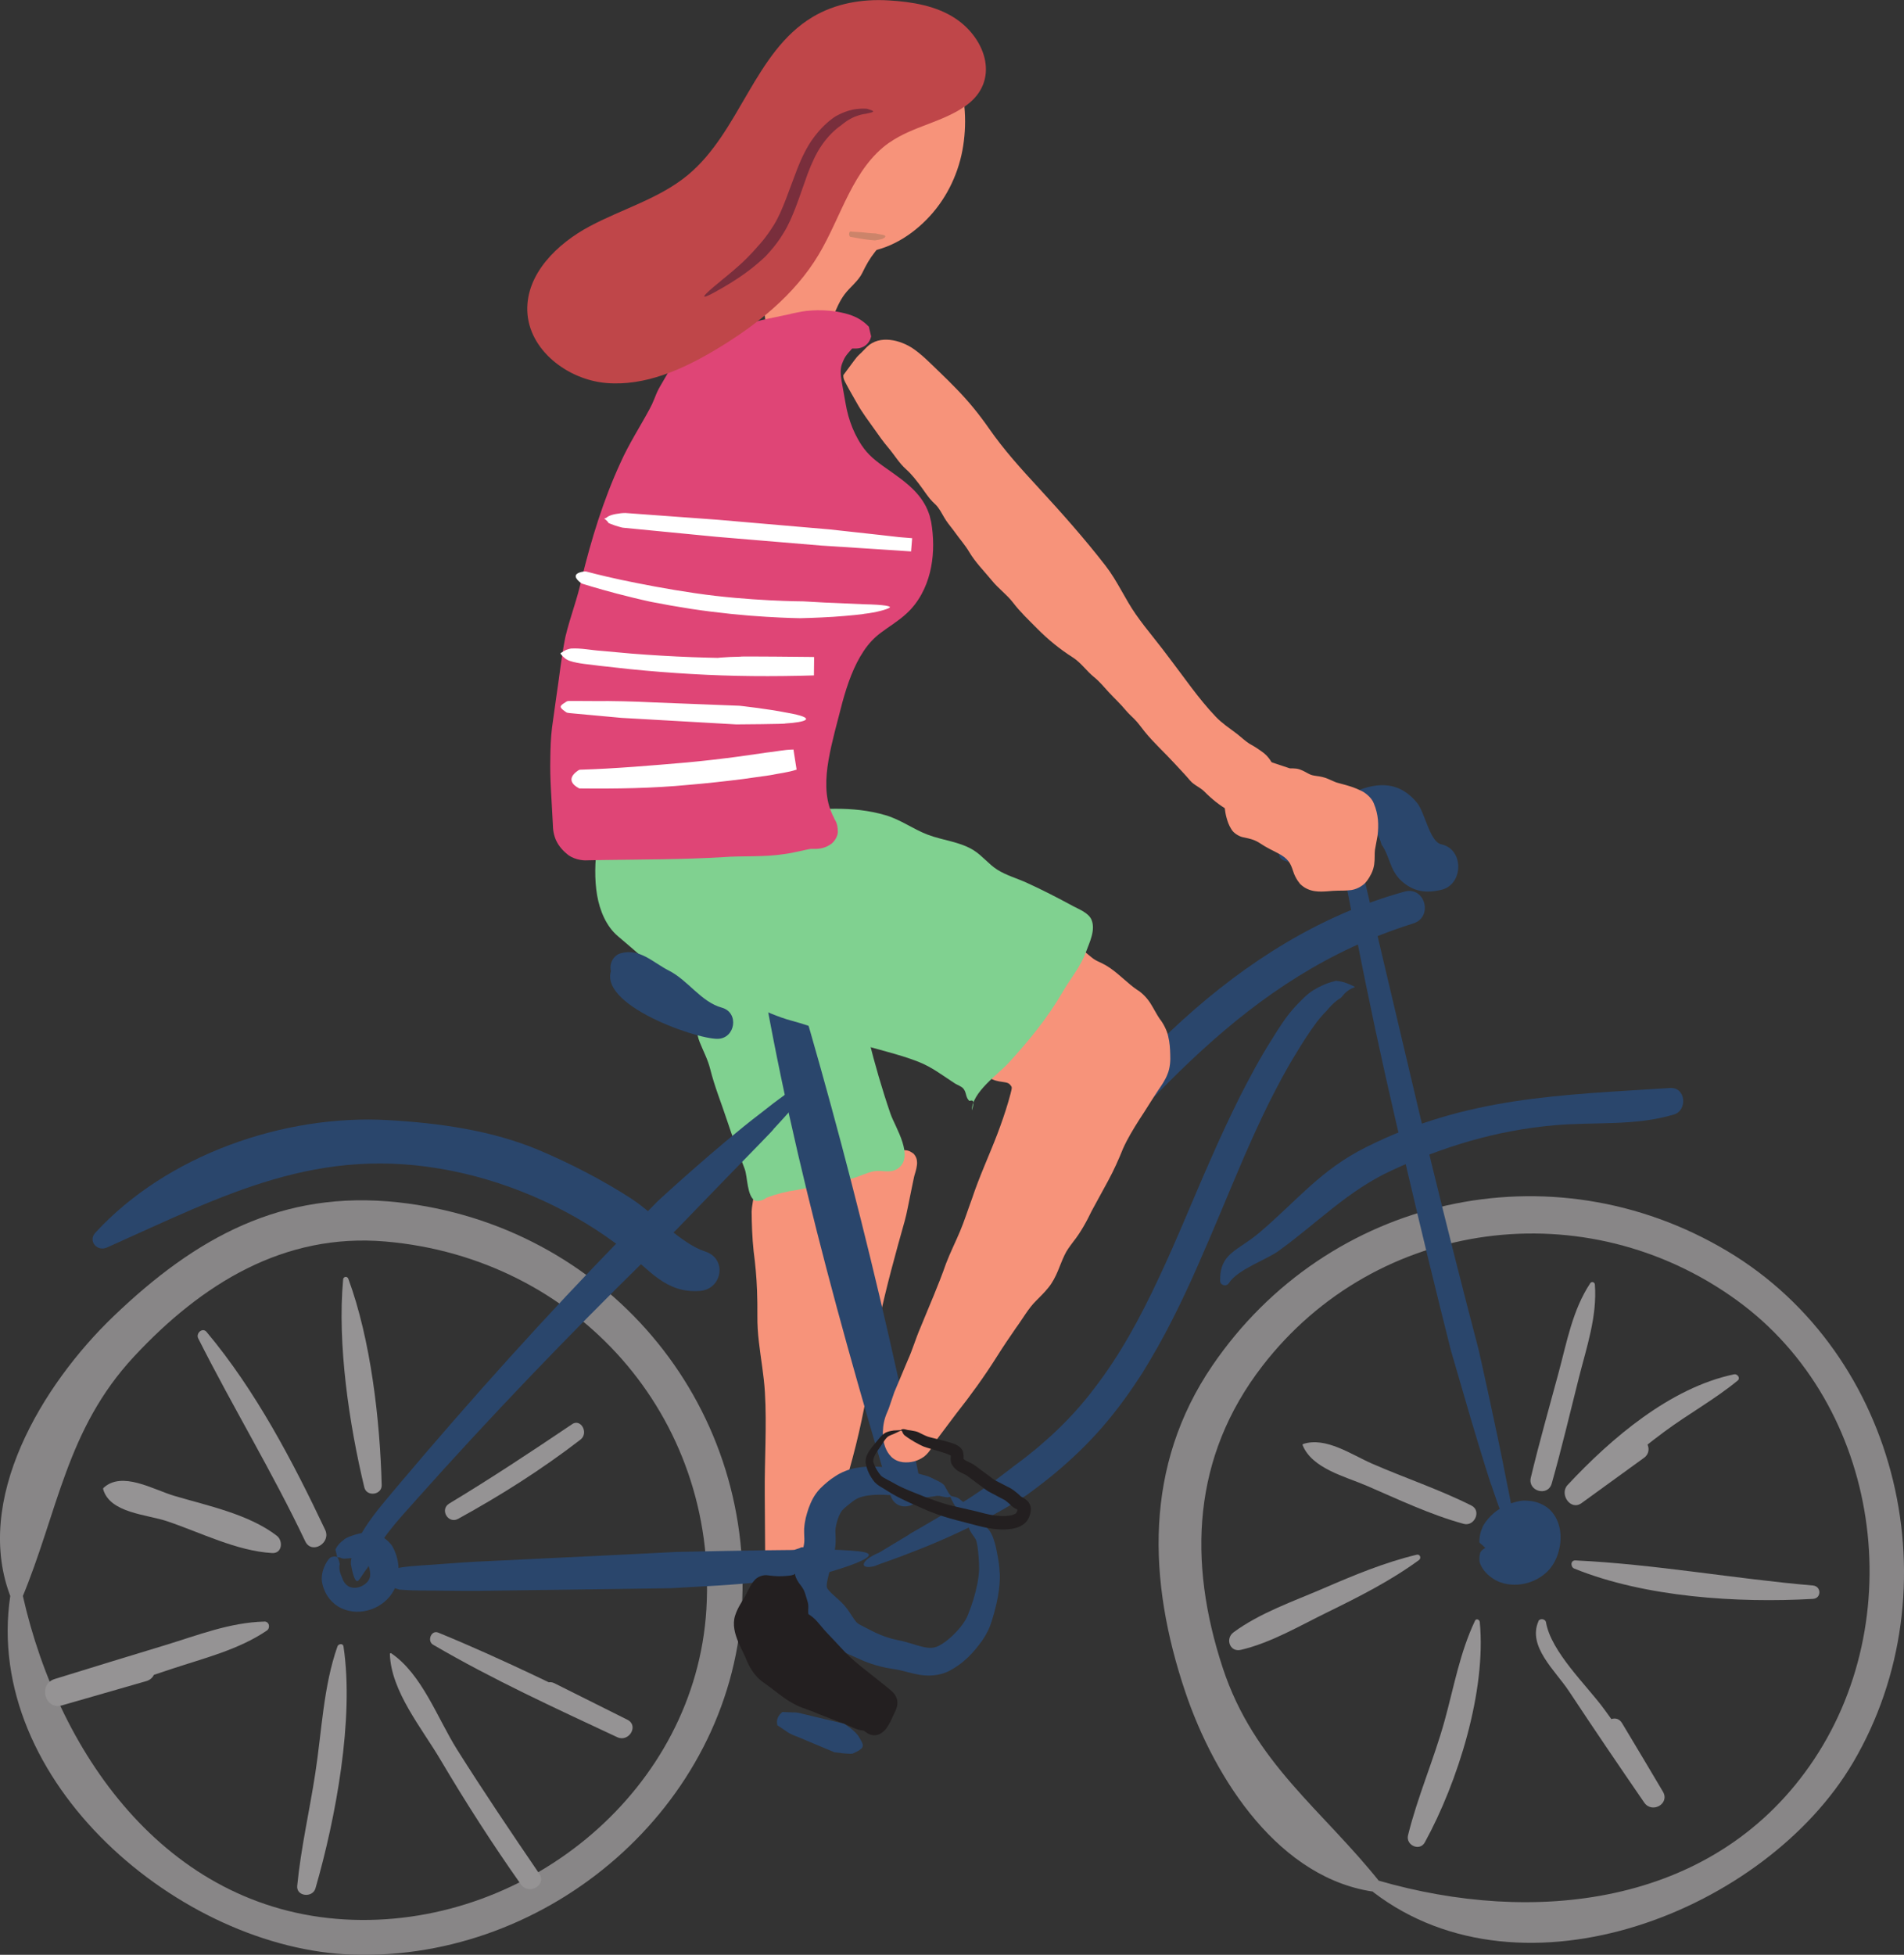 <svg xmlns:dc="http://purl.org/dc/elements/1.1/" xmlns:cc="http://creativecommons.org/ns#" xmlns:rdf="http://www.w3.org/1999/02/22-rdf-syntax-ns#" xmlns:svg="http://www.w3.org/2000/svg" xmlns="http://www.w3.org/2000/svg" xmlns:sodipodi="http://sodipodi.sourceforge.net/DTD/sodipodi-0.dtd" xmlns:inkscape="http://www.inkscape.org/namespaces/inkscape" width="39.019mm" height="40.045mm" viewBox="0 0 39.019 40.045" id="svg82976" sodipodi:docname="velo.svg" inkscape:version="0.92.4 (5da689c313, 2019-01-14)"><rect x="0" y="0" width="39.019" height="40.045" fill="#333333" stroke="none"/><defs id="defs82970"></defs><g inkscape:label="Calque 1" inkscape:groupmode="layer" id="layer1" transform="translate(-84.352,-125.966)"><path d="m 99.838,150.418 c 0,0.443 0.028,0.85 0.085,1.29 0.054,0.414 0.069,0.808 0.067,1.228 -0.002,0.436 0.088,0.844 0.137,1.275 0.086,0.765 0.015,1.57 0.015,2.34 v 1.51 c 0,0.09 -0.057,0.424 0.012,0.49 0.051,0.049 0.382,0.025 0.447,0.017 0.155,-0.02 0.156,-0.033 0.224,-0.186 0.086,-0.195 0.143,-0.405 0.22,-0.605 0.476,-1.24 0.827,-2.477 1.004,-3.794 0.145,-1.082 0.421,-2.089 0.712,-3.135 0.074,-0.268 0.111,-0.54 0.164,-0.813 0.012,-0.063 0.092,-0.259 0.037,-0.316 -0.096,-0.1 -0.584,0.08 -0.624,0.089 -0.445,0.096 -0.904,0.163 -1.355,0.216 -0.404,0.048 -0.812,0.143 -1.215,0.175 0.126,-0.026 0.251,-0.054 0.071,0.221" style="display:inline;fill:#f7937a;fill-opacity:1;fill-rule:nonzero;stroke:none;stroke-width:0.353" id="path26660" inkscape:connector-curvature="0"></path><path d="m 99.758,150.768 c 0,-0.024 0,-0.033 0.004,-0.065 0.031,-0.221 0.07,-0.531 0.156,-0.017 0.002,0.013 0.01,0.062 0.012,0.076 0.017,0.27 0.051,0.538 0.086,0.806 0.037,0.268 0.066,0.548 0.078,0.823 0.008,0.179 0.011,0.358 0.011,0.537 0,0.171 0.014,0.343 0.036,0.516 0.044,0.345 0.111,0.7 0.133,1.062 0.05,0.721 -0.015,1.431 -0.017,2.135 l -0.007,1.064 -0.002,0.266 c 0.002,0.085 -0.008,0.196 -0.017,0.274 -0.008,0.08 -0.012,0.184 -0.004,0.225 0.006,7.9e-4 -0.013,-0.001 0.014,10e-4 0.035,0.003 0.077,0.003 0.119,0.001 0.082,-0.004 0.173,-0.011 0.249,-0.024 0.044,-0.004 0.066,-0.026 0.061,-0.01 -0.013,-0.007 0.016,-0.042 0.028,-0.084 0.054,-0.168 0.117,-0.332 0.175,-0.497 0.12,-0.33 0.244,-0.661 0.353,-0.996 0.221,-0.669 0.403,-1.35 0.535,-2.039 0.068,-0.346 0.116,-0.689 0.164,-1.044 0.051,-0.355 0.117,-0.708 0.192,-1.057 0.146,-0.699 0.352,-1.386 0.516,-2.07 l 0.103,-0.524 0.023,-0.116 c 0.012,-0.061 0.025,-0.093 0.034,-0.13 0.012,-0.042 0.004,-0.013 0.006,-0.022 l 3.5e-4,-0.002 -0.001,-0.002 c 0.003,-0.001 -0.047,0.005 -0.075,0.01 -0.07,0.012 -0.156,0.034 -0.255,0.063 -0.112,0.041 -0.241,0.043 -0.363,0.064 -0.252,0.033 -0.538,0.071 -0.83,0.109 -0.283,0.032 -0.57,0.065 -0.835,0.095 -0.279,0.036 -0.502,0.056 -0.671,0.051 l -0.013,-0.096 c 0.049,-0.001 0.093,-0.003 0.129,0.003 0.04,0.001 0.066,0.038 0.059,0.068 -0.007,0.057 -0.038,0.106 -0.063,0.14 -0.045,0.061 -0.058,0.077 -0.056,0.068 0.013,-0.028 0.028,-0.058 0.045,-0.094 0.008,-0.022 0.025,-0.049 0.011,-0.076 -0.027,-0.021 -0.067,3.4e-4 -0.101,0.01 l -0.02,-0.143 c 0.185,-0.04 0.42,-0.083 0.681,-0.138 -0.057,-7.2e-4 0.461,-0.084 1.027,-0.186 0.281,-0.05 0.579,-0.103 0.838,-0.149 0.125,-0.042 0.253,-0.083 0.368,-0.107 0.03,-0.006 0.06,-0.011 0.088,-0.015 0.047,-0.002 0.093,-0.009 0.133,-0.003 0.086,0.002 0.138,0.041 0.183,0.075 0.08,0.093 0.063,0.176 0.067,0.174 0.005,0.064 -0.026,0.176 -0.034,0.202 -0.012,0.042 -0.025,0.079 -0.028,0.1 l -0.049,0.236 -0.048,0.236 c -0.01,0.034 -0.051,0.279 -0.095,0.43 -0.189,0.671 -0.374,1.34 -0.518,2.016 -0.071,0.338 -0.132,0.677 -0.18,1.02 -0.048,0.349 -0.11,0.696 -0.183,1.04 -0.146,0.689 -0.341,1.366 -0.571,2.03 -0.113,0.333 -0.243,0.657 -0.364,0.989 l -0.091,0.248 c -0.038,0.089 -0.049,0.145 -0.13,0.263 -0.024,0.032 -0.07,0.063 -0.106,0.074 -0.036,0.012 -0.062,0.015 -0.087,0.019 -0.047,0.006 -0.097,0.009 -0.141,0.01 -0.091,0.003 -0.18,0.004 -0.278,-0.007 -0.033,-0.004 -0.155,-0.017 -0.189,-0.098 -0.044,-0.09 -0.033,-0.133 -0.038,-0.182 -0.001,-0.096 0.008,-0.186 0.015,-0.272 0.008,-0.155 0,-0.343 0.001,-0.513 l -0.007,-1.046 c -0.006,-0.703 0.044,-1.399 0.003,-2.083 -0.019,-0.341 -0.083,-0.68 -0.123,-1.033 -0.021,-0.176 -0.033,-0.356 -0.031,-0.535 10e-4,-0.173 -3.4e-4,-0.346 -0.007,-0.518 -0.01,-0.271 -0.034,-0.534 -0.07,-0.806 -0.029,-0.274 -0.039,-0.55 -0.041,-0.826" style="display:inline;fill:#f7937a;fill-opacity:1;fill-rule:nonzero;stroke:none;stroke-width:0.353" id="path26664" inkscape:connector-curvature="0"></path><path d="m 97.098,143.035 c -3.5e-4,0.275 0.021,0.507 0.149,0.761 0.093,0.186 0.226,0.343 0.312,0.535 0.055,0.123 0.084,0.256 0.144,0.378 0.333,0.669 0.652,1.332 0.862,2.056 0.054,0.183 0.055,0.373 0.128,0.554 0.074,0.186 0.164,0.35 0.213,0.546 0.091,0.364 0.228,0.696 0.345,1.052 0.109,0.337 0.238,0.663 0.362,0.995 0.061,0.164 0.044,0.562 0.215,0.653 0.085,0.012 0.162,-0.009 0.232,-0.063 0.202,-0.077 0.41,-0.13 0.624,-0.159 0.375,-0.073 0.748,-0.142 1.119,-0.232 0.151,-0.037 0.315,-0.127 0.465,-0.152 0.156,-0.026 0.321,0.047 0.47,-0.046 0.376,-0.234 -0.045,-0.861 -0.137,-1.13 -0.345,-1.006 -0.584,-2.026 -0.788,-3.069 -0.154,-0.79 -0.256,-1.608 -0.359,-2.405 -0.042,-0.326 -0.161,-0.849 -0.473,-1.042 -0.296,-0.183 -1.042,-0.029 -1.329,-0.011 -0.449,0.027 -0.889,0.04 -1.335,0.111 -0.334,0.054 -0.653,0.158 -0.982,0.236 -0.089,0.021 -0.333,0.028 -0.365,0.123 0.017,0.028 0.034,0.055 0.128,0.311" style="display:inline;fill:#80d190;fill-opacity:1;fill-rule:nonzero;stroke:none;stroke-width:0.353" id="path26668" inkscape:connector-curvature="0"></path><path d="m 103.34,156.2 c 0.04,0.012 0.054,0.016 0.103,0.041 0.037,0.018 0.082,0.04 0.132,0.065 0.047,0.023 0.13,0.068 0.146,0.119 0.054,0.091 0.074,0.14 0.103,0.165 0.026,0.024 0.028,0.045 -0.055,0.049 -0.041,8e-4 -0.103,-0.019 -0.17,-0.029 -0.034,-0.002 -0.065,-0.002 -0.083,0.006 -0.048,0.006 -0.096,0.013 -0.146,0.02 -0.016,0.002 -0.091,0.01 -0.127,0.009 -0.213,-0.012 -0.437,-0.032 -0.647,-0.051 -0.208,-0.014 -0.416,-0.012 -0.576,0.033 -0.084,0.024 -0.124,0.045 -0.199,0.1 -0.065,0.05 -0.151,0.119 -0.206,0.175 -0.022,0.022 -0.065,0.097 -0.091,0.176 -0.026,0.072 -0.052,0.193 -0.052,0.234 -0.002,0.048 0.007,0.128 0.005,0.24 -0.003,0.11 -0.024,0.217 -0.045,0.304 l -0.063,0.243 c -0.022,0.08 -0.042,0.151 -0.056,0.216 -0.011,0.051 -0.017,0.097 -0.019,0.13 0,0.037 0.002,0.031 0.007,0.047 0.007,0.026 0.066,0.095 0.156,0.172 0.044,0.04 0.096,0.084 0.153,0.141 0.064,0.065 0.116,0.136 0.154,0.194 l 0.098,0.147 c 0.025,0.036 0.056,0.068 0.059,0.068 0,0 0.004,0.006 0.045,0.031 0.06,0.031 0.147,0.076 0.258,0.133 0.103,0.052 0.224,0.106 0.37,0.148 0.081,0.024 0.133,0.032 0.261,0.061 0.11,0.027 0.21,0.062 0.302,0.088 0.194,0.055 0.309,0.072 0.437,0.005 0.149,-0.077 0.317,-0.228 0.444,-0.386 0.064,-0.082 0.116,-0.159 0.149,-0.243 0.042,-0.105 0.08,-0.21 0.112,-0.315 0.064,-0.209 0.108,-0.417 0.118,-0.611 0.003,-0.153 -0.015,-0.341 -0.031,-0.47 -0.013,-0.072 -0.021,-0.123 -0.041,-0.157 -0.021,-0.042 -0.07,-0.095 -0.11,-0.167 -0.067,-0.139 -0.078,-0.213 -0.132,-0.272 -0.053,-0.072 -0.102,-0.139 -0.148,-0.202 -0.087,-0.11 -0.112,-0.207 -0.138,-0.24 -0.025,-0.035 -0.021,-0.037 0.008,-0.012 0.034,0.022 0.149,0.016 0.219,0.093 0.045,0.036 0.091,0.073 0.138,0.111 l 0.08,0.067 c 0.037,0.028 0.076,0.065 0.109,0.109 0.064,0.087 0.101,0.17 0.138,0.203 0.021,0.023 0.056,0.055 0.098,0.105 0.044,0.049 0.083,0.132 0.101,0.186 0.042,0.115 0.064,0.229 0.084,0.338 0.019,0.096 0.044,0.237 0.045,0.363 10e-4,-0.056 0.032,0.236 -0.068,0.655 -0.024,0.104 -0.054,0.218 -0.092,0.335 -0.016,0.051 -0.044,0.135 -0.079,0.204 -0.034,0.069 -0.073,0.135 -0.115,0.196 -0.177,0.244 -0.371,0.47 -0.709,0.641 -0.187,0.086 -0.406,0.093 -0.572,0.065 -0.167,-0.028 -0.304,-0.073 -0.418,-0.097 -0.094,-0.022 -0.243,-0.036 -0.379,-0.072 -0.134,-0.033 -0.259,-0.076 -0.369,-0.122 -0.099,-0.044 -0.189,-0.085 -0.27,-0.12 -0.084,-0.037 -0.18,-0.082 -0.267,-0.152 -0.161,-0.145 -0.183,-0.211 -0.19,-0.211 -0.071,-0.106 -0.119,-0.188 -0.157,-0.229 -0.043,-0.048 -0.13,-0.119 -0.221,-0.208 -0.09,-0.09 -0.207,-0.216 -0.261,-0.413 -0.027,-0.1 -0.028,-0.195 -0.021,-0.269 0.006,-0.075 0.018,-0.141 0.032,-0.204 0.02,-0.092 0.045,-0.175 0.066,-0.251 l 0.06,-0.224 c 0.017,-0.069 0.026,-0.121 0.028,-0.171 0.003,-0.048 -0.006,-0.129 -0.004,-0.243 0.013,-0.184 0.045,-0.282 0.09,-0.422 0.049,-0.131 0.104,-0.265 0.237,-0.407 0.104,-0.101 0.191,-0.178 0.312,-0.254 0.11,-0.075 0.279,-0.145 0.416,-0.168 0.281,-0.052 0.529,-0.027 0.766,0.004 0.118,0.017 0.234,0.035 0.345,0.061 z" style="display:inline;fill:#2a466c;fill-opacity:1;fill-rule:nonzero;stroke:none;stroke-width:0.353" id="path26676" inkscape:connector-curvature="0"></path><path d="m 91.111,157.883 c 0.006,-0.006 0.007,-0.008 0.019,-0.013 0.038,-0.018 0.091,-0.025 0.12,-0.012 0.025,0.015 0.044,0.05 0.061,0.129 0.001,0.003 0.005,0.015 0.004,0.021 -7.2e-4,0.002 -0.01,0.033 -0.007,0.084 -7.2e-4,0.051 0.022,0.12 0.053,0.188 0.02,0.071 0.069,0.146 0.13,0.181 0.059,0.034 0.145,0.043 0.23,0.015 0.085,-0.027 0.159,-0.089 0.191,-0.149 0.017,-0.033 0.023,-0.055 0.025,-0.084 0.003,-0.031 0.001,-0.069 -0.005,-0.103 -0.027,-0.145 -0.082,-0.179 -0.077,-0.176 0,0 -0.002,-0.006 -0.005,-0.018 -10e-4,-0.002 -0.002,-0.011 -0.002,-0.014 l -3.4e-4,-0.005 v -2.6e-4 -2.7e-4 c 0.052,-0.102 0.015,-0.028 0.026,-0.051 l -3.4e-4,2.7e-4 -0.002,0.003 -0.004,0.006 -0.005,0.013 -0.008,0.024 -0.002,-0.004 c -0.005,-0.015 -0.05,-0.032 -0.105,-0.039 -0.055,-0.003 -0.118,0.002 -0.178,0.005 -0.051,0.005 -0.093,0.01 -0.132,0.011 -0.036,0.004 -0.068,0.002 -0.114,-0.02 -0.071,-0.018 -0.064,0.011 -0.062,-0.006 0,-0.009 -0.003,-0.028 -0.013,-0.067 l -0.018,-0.073 c -0.009,-0.031 0.008,-0.035 0.013,-0.053 0.033,-0.061 0.09,-0.123 0.164,-0.172 -0.01,0 0.03,-0.028 0.103,-0.058 0.074,-0.027 0.176,-0.067 0.311,-0.082 0.127,-0.025 0.339,0.045 0.423,0.123 0.095,0.075 0.136,0.137 0.136,0.137 0,0 0.143,0.206 0.14,0.512 -3.5e-4,0.077 -0.008,0.162 -0.035,0.258 -0.028,0.1 -0.079,0.194 -0.145,0.275 -0.133,0.163 -0.323,0.27 -0.531,0.304 -0.206,0.036 -0.44,-0.014 -0.603,-0.151 -0.164,-0.135 -0.233,-0.313 -0.258,-0.461 -0.015,-0.155 0.037,-0.279 0.077,-0.357 0.042,-0.079 0.08,-0.116 0.084,-0.12" style="display:inline;fill:#2a466c;fill-opacity:1;fill-rule:nonzero;stroke:none;stroke-width:0.353" id="path26684" inkscape:connector-curvature="0"></path><path d="m 114.797,157.679 v 0 c -0.012,0.078 -0.011,0.16 0.019,0.233 0.033,0.08 0.098,0.143 0.171,0.189 0.287,0.184 0.707,0.115 0.92,-0.15 0.224,-0.28 0.22,-0.897 -0.219,-0.93 -0.4,-0.03 -0.829,0.242 -0.891,0.658" style="display:inline;fill:#2a466c;fill-opacity:1;fill-rule:nonzero;stroke:none;stroke-width:0.353" id="path26688" inkscape:connector-curvature="0"></path><path d="m 114.684,157.782 c 0.002,-0.008 0.003,-0.012 0.011,-0.022 0.018,-0.039 0.076,-0.073 0.093,-0.082 0.025,0.007 -0.008,-0.007 0.023,0.01 0.022,0.023 0.046,0.047 0.071,0.072 0.002,0.003 0.014,0.016 0.015,0.018 10e-4,0.002 0.017,0.045 0.056,0.074 0.023,0.03 0.074,0.076 0.165,0.104 0.087,0.024 0.192,0.04 0.303,0.018 0.11,-0.022 0.216,-0.084 0.276,-0.164 0.054,-0.068 0.085,-0.192 0.081,-0.295 -0.002,-0.105 -0.045,-0.175 -0.064,-0.178 -0.018,-0.007 -0.023,-0.005 -0.075,-0.004 -0.045,0.002 -0.072,0.008 -0.072,0.008 0,0 -0.07,-0.008 -0.174,0.011 -0.104,0.015 -0.235,0.066 -0.341,0.138 -0.04,0.033 -0.076,0.063 -0.105,0.09 -0.021,0.03 -0.049,0.051 -0.098,0.064 -0.07,0.033 -0.05,0.052 -0.058,0.036 -0.005,-0.007 -0.018,-0.023 -0.048,-0.05 l -0.059,-0.051 c -0.027,-0.022 -0.009,-0.034 -0.015,-0.054 0.005,-0.072 0.015,-0.171 0.064,-0.266 -0.021,0.016 0.1,-0.22 0.321,-0.363 0.107,-0.073 0.229,-0.127 0.326,-0.153 0.097,-0.028 0.166,-0.035 0.166,-0.035 0,0 0.056,-0.005 0.157,0.005 0.11,0.01 0.324,0.062 0.469,0.246 0.141,0.181 0.177,0.406 0.156,0.611 -0.025,0.204 -0.095,0.424 -0.275,0.599 -0.345,0.324 -0.853,0.324 -1.124,0.122 -0.134,-0.09 -0.229,-0.22 -0.256,-0.333 -0.012,-0.114 0.012,-0.166 0.011,-0.173" style="display:inline;fill:#2a466c;fill-opacity:1;fill-rule:nonzero;stroke:none;stroke-width:0.353" id="path26692" inkscape:connector-curvature="0"></path><path d="m 84.563,158.656 c -0.569,3.804 3.486,7.241 7.022,7.352 4.022,0.125 7.705,-3.028 7.968,-7.075 0.277,-4.266 -2.829,-7.878 -7.047,-8.337 -2.377,-0.259 -4.145,0.721 -5.829,2.336 -1.449,1.39 -2.905,3.771 -2.091,5.789 0.042,0.103 0.167,0.101 0.21,0 0.748,-1.788 0.909,-3.469 2.304,-4.967 1.386,-1.488 3.07,-2.534 5.151,-2.355 3.909,0.336 6.816,3.575 6.577,7.534 -0.223,3.681 -3.621,6.477 -7.242,6.361 -3.724,-0.119 -6.016,-3.307 -6.766,-6.637 -0.028,-0.122 -0.236,-0.132 -0.256,0" style="display:inline;fill:#888687;fill-opacity:1;fill-rule:nonzero;stroke:none;stroke-width:0.353" id="path26696" inkscape:connector-curvature="0"></path><path d="m 112.502,164.733 c 3.067,2.341 8.034,0.38 9.824,-2.659 2.083,-3.537 0.966,-8.363 -2.574,-10.477 -3.62,-2.161 -8.192,-1.121 -10.555,2.344 -1.396,2.047 -1.33,4.389 -0.552,6.693 0.6,1.776 1.933,3.852 3.924,4.093 0.105,0.013 0.128,-0.121 0.077,-0.185 -1.2,-1.513 -2.594,-2.455 -3.237,-4.411 -0.718,-2.184 -0.623,-4.32 0.81,-6.178 2.342,-3.036 6.64,-3.593 9.733,-1.345 2.954,2.147 3.571,6.563 1.482,9.538 -2.029,2.89 -5.682,3.256 -8.828,2.346 -0.156,-0.045 -0.214,0.157 -0.102,0.242" style="display:inline;fill:#888687;fill-opacity:1;fill-rule:nonzero;stroke:none;stroke-width:0.353" id="path26700" inkscape:connector-curvature="0"></path><path d="m 111.846,143.392 c -0.003,-0.026 -0.004,-0.036 -0.002,-0.07 -0.001,-0.12 0.032,-0.274 0.05,-0.323 0.009,-0.025 0.021,-0.024 0.049,0.014 0.028,0.038 0.089,0.111 0.153,0.242 0.005,0.01 0.027,0.055 0.035,0.078 l 0.128,0.426 c 0.042,0.142 0.068,0.287 0.104,0.431 l 0.199,0.863 0.901,3.814 c 0.304,1.27 0.619,2.538 0.945,3.803 l 0.248,0.955 c 0,0 0.358,1.585 0.575,2.707 0.394,1.897 0.06,1.189 -0.319,0.047 0.011,0.062 -0.203,-0.624 -0.412,-1.327 -0.206,-0.706 -0.415,-1.424 -0.415,-1.424 l -0.206,-0.824 c -0.315,-1.271 -0.619,-2.544 -0.911,-3.82 -0.297,-1.275 -0.572,-2.555 -0.822,-3.84 l -0.17,-0.871 c -0.026,-0.145 -0.062,-0.289 -0.079,-0.436 z" style="display:inline;fill:#2a466c;fill-opacity:1;fill-rule:nonzero;stroke:none;stroke-width:0.353" id="path26704" inkscape:connector-curvature="0"></path><path d="m 111.704,146.065 c 0.027,-0.009 0.039,-0.007 0.08,7.2e-4 0.142,0.015 0.283,0.093 0.32,0.109 0.019,0.012 0.016,0.013 -0.024,0.029 -0.038,0.014 -0.119,0.051 -0.203,0.15 -0.007,0.004 -0.033,0.047 -0.048,0.054 -0.095,0.057 -0.179,0.134 -0.255,0.223 -0.034,0.049 -0.082,0.083 -0.12,0.131 -0.04,0.044 -0.079,0.091 -0.116,0.14 -0.147,0.196 -0.286,0.413 -0.423,0.64 -0.207,0.334 -0.392,0.686 -0.57,1.041 -0.176,0.357 -0.34,0.721 -0.501,1.089 -0.317,0.737 -0.62,1.487 -0.951,2.233 -0.164,0.373 -0.338,0.745 -0.525,1.112 -0.185,0.368 -0.391,0.728 -0.609,1.082 -0.226,0.35 -0.469,0.692 -0.741,1.014 -0.271,0.322 -0.569,0.62 -0.885,0.895 -0.233,0.206 -0.48,0.395 -0.73,0.578 0,0 -0.32,0.213 -0.772,0.455 -0.451,0.243 -1.034,0.509 -1.524,0.696 -0.413,0.167 -0.69,0.251 -0.843,0.315 -0.166,0.036 -0.229,0.003 -0.207,-0.058 0.021,-0.065 0.132,-0.146 0.309,-0.221 0.183,-0.11 0.393,-0.236 0.614,-0.369 -0.055,0.017 0.52,-0.291 1.075,-0.645 0.561,-0.347 1.079,-0.762 1.079,-0.762 0.122,-0.089 0.242,-0.18 0.359,-0.276 0.123,-0.096 0.21,-0.176 0.395,-0.339 0.32,-0.294 0.615,-0.611 0.876,-0.957 0.533,-0.685 0.955,-1.464 1.331,-2.27 0.381,-0.804 0.712,-1.641 1.081,-2.47 0.181,-0.416 0.375,-0.829 0.578,-1.239 0.208,-0.409 0.424,-0.815 0.673,-1.205 0.145,-0.232 0.294,-0.474 0.5,-0.688 0.102,-0.105 0.205,-0.217 0.337,-0.3 0.132,-0.081 0.279,-0.15 0.438,-0.186" style="display:inline;fill:#2a466c;fill-opacity:1;fill-rule:nonzero;stroke:none;stroke-width:0.353" id="path26708" inkscape:connector-curvature="0"></path><path d="m 92.566,158.533 c -0.026,-0.002 -0.036,-0.003 -0.07,-0.015 -0.119,-0.039 -0.265,-0.095 -0.311,-0.156 -0.046,-0.064 0.007,-0.129 0.284,-0.255 0.01,-0.005 0.058,-0.023 0.083,-0.028 0.294,-0.046 0.589,-0.049 0.884,-0.076 0.295,-0.021 0.59,-0.044 0.885,-0.055 l 2.909,-0.14 0.985,-0.05 c 0,0 0.393,-0.008 0.95,-0.019 0.266,-0.005 0.572,-0.01 0.891,-0.015 0.152,-0.002 0.308,-0.004 0.464,-0.005 0.038,-0.001 0.076,0.001 0.113,-0.004 l 0.109,-0.036 c 0.069,-0.048 0.149,0.019 0.22,0.017 0.967,0.03 1.269,0.049 1.182,0.155 -0.086,0.1 -0.564,0.267 -1.159,0.417 0.008,0 0.004,0.003 -0.011,0.007 -0.013,0.018 -0.038,0.029 -0.072,0.053 -0.034,0.018 -0.082,-0.009 -0.135,-0.016 -0.027,-0.006 -0.056,-0.013 -0.087,-0.021 -0.03,0.004 -0.061,0.009 -0.094,0.013 -0.264,0.034 -0.628,0.074 -0.997,0.104 -0.368,0.031 -0.741,0.053 -1.02,0.067 -0.28,0.016 -0.467,0.026 -0.467,0.026 l -0.85,0.013 -2.913,0.039 c -0.295,0.007 -0.591,0.002 -0.887,-7.9e-4 -0.296,-0.008 -0.591,0.006 -0.887,-0.021" style="display:inline;fill:#2a466c;fill-opacity:1;fill-rule:nonzero;stroke:none;stroke-width:0.353" id="path26712" inkscape:connector-curvature="0"></path><path d="m 91.913,158.028 c -0.008,0.021 -0.013,0.029 -0.03,0.055 -0.072,0.089 -0.143,0.217 -0.185,0.261 -0.04,0.039 -0.093,2.7e-4 -0.155,-0.328 -0.001,-0.012 -0.002,-0.069 0.004,-0.096 0.037,-0.16 0.087,-0.319 0.167,-0.458 0.076,-0.141 0.163,-0.273 0.254,-0.398 0.184,-0.252 0.38,-0.474 0.57,-0.701 1.473,-1.745 3.003,-3.445 4.598,-5.082 l 0.694,-0.708 c 0,0 1.199,-1.108 2.113,-1.804 0.761,-0.605 1.035,-0.733 1.011,-0.61 -0.023,0.126 -0.345,0.502 -0.754,0.941 0.051,-0.036 -0.452,0.473 -0.961,0.997 -0.51,0.526 -1.027,1.061 -1.027,1.061 l -0.606,0.589 c -1.621,1.591 -3.196,3.23 -4.71,4.927 -0.196,0.221 -0.397,0.437 -0.568,0.658 -0.086,0.111 -0.165,0.225 -0.233,0.341 -0.064,0.119 -0.135,0.231 -0.181,0.354" style="display:inline;fill:#2a466c;fill-opacity:1;fill-rule:nonzero;stroke:none;stroke-width:0.353" id="path26716" inkscape:connector-curvature="0"></path><path d="m 105.482,151.198 c 2.371,-2.576 4.348,-5.223 7.833,-6.315 0.413,-0.13 0.242,-0.768 -0.18,-0.652 -3.439,0.951 -6.054,3.845 -7.976,6.718 -0.129,0.193 0.165,0.419 0.322,0.249" style="display:inline;fill:#2a466c;fill-opacity:1;fill-rule:nonzero;stroke:none;stroke-width:0.353" id="path26720" inkscape:connector-curvature="0"></path><path d="m 99.676,144.082 c 0.556,4.201 1.714,8.453 2.924,12.512 0.121,0.405 0.71,0.235 0.628,-0.173 -0.834,-4.166 -1.913,-8.339 -3.197,-12.387 -0.058,-0.183 -0.383,-0.164 -0.356,0.048" style="display:inline;fill:#2a466c;fill-opacity:1;fill-rule:nonzero;stroke:none;stroke-width:0.353" id="path26724" inkscape:connector-curvature="0"></path><path d="m 91.384,152.177 c -0.122,1.323 0.124,2.969 0.434,4.259 0.048,0.198 0.362,0.157 0.356,-0.048 -0.034,-1.328 -0.224,-2.982 -0.684,-4.226 -0.022,-0.058 -0.101,-0.048 -0.107,0.015" style="display:inline;fill:#959394;fill-opacity:1;fill-rule:nonzero;stroke:none;stroke-width:0.353" id="path26728" inkscape:connector-curvature="0"></path><path d="m 88.414,153.383 c 0.705,1.401 1.52,2.739 2.194,4.159 0.13,0.274 0.536,0.035 0.407,-0.238 -0.667,-1.408 -1.425,-2.854 -2.43,-4.053 -0.083,-0.099 -0.223,0.027 -0.171,0.132" style="display:inline;fill:#959394;fill-opacity:1;fill-rule:nonzero;stroke:none;stroke-width:0.353" id="path26732" inkscape:connector-curvature="0"></path><path d="m 86.466,156.473 c 0.138,0.491 0.894,0.515 1.316,0.658 0.687,0.232 1.419,0.607 2.146,0.65 0.21,0.012 0.23,-0.252 0.096,-0.355 -0.575,-0.442 -1.411,-0.613 -2.098,-0.816 -0.435,-0.129 -1.072,-0.516 -1.453,-0.164 -0.007,0.006 -0.01,0.018 -0.007,0.026" style="display:inline;fill:#959394;fill-opacity:1;fill-rule:nonzero;stroke:none;stroke-width:0.353" id="path26736" inkscape:connector-curvature="0"></path><path d="m 89.767,159.185 c -0.701,0.017 -1.362,0.279 -2.027,0.482 -0.757,0.231 -1.514,0.46 -2.269,0.695 -0.342,0.107 -0.199,0.64 0.149,0.54 0.576,-0.166 1.152,-0.331 1.728,-0.497 0.313,-0.09 0.182,-0.571 -0.135,-0.49 -0.581,0.149 -1.161,0.298 -1.742,0.447 0.05,0.18 0.1,0.36 0.149,0.54 0.753,-0.246 1.504,-0.498 2.255,-0.749 0.662,-0.22 1.361,-0.389 1.944,-0.783 0.078,-0.052 0.054,-0.188 -0.051,-0.186" style="display:inline;fill:#959394;fill-opacity:1;fill-rule:nonzero;stroke:none;stroke-width:0.353" id="path26740" inkscape:connector-curvature="0"></path><path d="m 91.268,159.692 c -0.29,0.824 -0.322,1.745 -0.455,2.603 -0.118,0.769 -0.295,1.53 -0.37,2.304 -0.021,0.219 0.316,0.251 0.374,0.051 0.412,-1.426 0.798,-3.475 0.574,-4.958 -0.011,-0.067 -0.104,-0.052 -0.123,0" style="display:inline;fill:#959394;fill-opacity:1;fill-rule:nonzero;stroke:none;stroke-width:0.353" id="path26744" inkscape:connector-curvature="0"></path><path d="m 92.342,159.849 c 0.021,0.758 0.653,1.518 1.031,2.157 0.519,0.877 1.066,1.731 1.654,2.563 0.16,0.226 0.535,0.014 0.376,-0.219 -0.573,-0.841 -1.143,-1.684 -1.685,-2.545 -0.401,-0.639 -0.719,-1.544 -1.349,-1.971 -0.011,-0.007 -0.028,0.003 -0.028,0.016" style="display:inline;fill:#959394;fill-opacity:1;fill-rule:nonzero;stroke:none;stroke-width:0.353" id="path26748" inkscape:connector-curvature="0"></path><path d="m 93.228,159.659 c 1.213,0.709 2.501,1.299 3.773,1.894 0.239,0.112 0.449,-0.237 0.209,-0.357 -0.499,-0.25 -0.999,-0.5 -1.498,-0.749 -0.207,-0.103 -0.39,0.202 -0.183,0.313 0.491,0.265 0.981,0.529 1.472,0.793 0.07,-0.119 0.14,-0.238 0.209,-0.357 -1.286,-0.605 -2.562,-1.248 -3.877,-1.785 -0.145,-0.059 -0.234,0.173 -0.105,0.248" style="display:inline;fill:#959394;fill-opacity:1;fill-rule:nonzero;stroke:none;stroke-width:0.353" id="path26752" inkscape:connector-curvature="0"></path><path d="m 93.741,157.08 c 0.88,-0.484 1.71,-1.009 2.506,-1.622 0.18,-0.139 0.002,-0.451 -0.181,-0.31 -0.289,0.221 -0.578,0.442 -0.867,0.664 -0.144,0.11 -0.012,0.357 0.146,0.25 0.301,-0.201 0.601,-0.403 0.902,-0.604 -0.06,-0.103 -0.121,-0.207 -0.181,-0.31 -0.824,0.556 -1.657,1.106 -2.508,1.619 -0.2,0.121 -0.022,0.426 0.183,0.313" style="display:inline;fill:#959394;fill-opacity:1;fill-rule:nonzero;stroke:none;stroke-width:0.353" id="path26756" inkscape:connector-curvature="0"></path><path d="m 111.046,155.569 c 0.194,0.482 0.87,0.642 1.318,0.835 0.648,0.28 1.304,0.593 1.984,0.779 0.219,0.06 0.371,-0.268 0.158,-0.375 -0.653,-0.328 -1.358,-0.563 -2.028,-0.855 -0.43,-0.187 -0.955,-0.559 -1.42,-0.406 -0.008,0.003 -0.015,0.013 -0.012,0.021" style="display:inline;fill:#959394;fill-opacity:1;fill-rule:nonzero;stroke:none;stroke-width:0.353" id="path26760" inkscape:connector-curvature="0"></path><path d="m 116.941,152.254 c -0.361,0.545 -0.478,1.198 -0.646,1.823 -0.193,0.719 -0.399,1.436 -0.572,2.161 -0.066,0.278 0.351,0.394 0.429,0.118 0.203,-0.716 0.374,-1.443 0.556,-2.165 0.159,-0.629 0.377,-1.257 0.328,-1.911 -0.004,-0.051 -0.067,-0.069 -0.096,-0.026" style="display:inline;fill:#959394;fill-opacity:1;fill-rule:nonzero;stroke:none;stroke-width:0.353" id="path26768" inkscape:connector-curvature="0"></path><path d="m 119.887,154.12 c -1.308,0.274 -2.52,1.313 -3.41,2.267 -0.174,0.186 0.06,0.535 0.286,0.371 l 1.283,-0.93 c 0.21,-0.152 0.016,-0.503 -0.207,-0.355 -0.438,0.292 -0.876,0.585 -1.314,0.877 l 0.286,0.371 c 0.515,-0.52 1.057,-0.986 1.645,-1.423 0.493,-0.366 1.032,-0.661 1.506,-1.05 0.064,-0.052 -0.007,-0.143 -0.075,-0.128" style="display:inline;fill:#959394;fill-opacity:1;fill-rule:nonzero;stroke:none;stroke-width:0.353" id="path26772" inkscape:connector-curvature="0"></path><path d="m 116.616,158.1 c 1.448,0.587 3.346,0.708 4.889,0.62 0.177,-0.01 0.175,-0.259 0,-0.274 -1.616,-0.139 -3.254,-0.438 -4.867,-0.514 -0.104,-0.005 -0.105,0.134 -0.023,0.168" style="display:inline;fill:#959394;fill-opacity:1;fill-rule:nonzero;stroke:none;stroke-width:0.353" id="path26776" inkscape:connector-curvature="0"></path><path d="m 115.88,159.178 c -0.228,0.516 0.346,1.012 0.623,1.43 0.507,0.767 1.023,1.527 1.544,2.284 0.16,0.233 0.531,0.025 0.383,-0.224 -0.278,-0.47 -0.558,-0.938 -0.839,-1.406 -0.125,-0.208 -0.44,-0.023 -0.325,0.19 0.26,0.48 0.518,0.961 0.78,1.44 l 0.383,-0.224 c -0.397,-0.565 -0.794,-1.131 -1.202,-1.688 -0.358,-0.49 -1.089,-1.173 -1.193,-1.782 -0.012,-0.07 -0.127,-0.086 -0.156,-0.021" style="display:inline;fill:#959394;fill-opacity:1;fill-rule:nonzero;stroke:none;stroke-width:0.353" id="path26780" inkscape:connector-curvature="0"></path><path d="m 114.581,159.165 c -0.312,0.654 -0.433,1.359 -0.625,2.053 -0.219,0.791 -0.554,1.552 -0.749,2.345 -0.05,0.202 0.238,0.337 0.344,0.145 0.675,-1.229 1.264,-3.104 1.126,-4.517 -0.005,-0.045 -0.072,-0.076 -0.096,-0.026" style="display:inline;fill:#959394;fill-opacity:1;fill-rule:nonzero;stroke:none;stroke-width:0.353" id="path26784" inkscape:connector-curvature="0"></path><path d="m 113.385,157.815 c -0.663,0.16 -1.286,0.419 -1.912,0.69 -0.61,0.263 -1.308,0.504 -1.842,0.9 -0.174,0.128 -0.078,0.413 0.151,0.359 0.619,-0.145 1.204,-0.493 1.774,-0.771 0.65,-0.318 1.291,-0.642 1.875,-1.068 0.053,-0.039 0.023,-0.126 -0.046,-0.11" style="display:inline;fill:#959394;fill-opacity:1;fill-rule:nonzero;stroke:none;stroke-width:0.353" id="path26788" inkscape:connector-curvature="0"></path><path d="m 110.665,143.594 c 0.342,0.117 0.617,-0.038 0.954,-0.142 0.212,-0.065 0.432,-0.119 0.633,-0.215 0.121,-0.041 0.229,-0.105 0.325,-0.192 0.037,0.07 0.066,0.144 0.086,0.22 0.176,0.246 0.165,0.529 0.413,0.751 0.245,0.219 0.501,0.253 0.815,0.178 0.454,-0.108 0.467,-0.831 0,-0.931 -0.241,-0.051 -0.336,-0.651 -0.498,-0.849 -0.216,-0.264 -0.482,-0.394 -0.824,-0.357 -0.472,0.051 -0.891,0.384 -1.263,0.654 -0.3,0.217 -0.617,0.357 -0.734,0.72 -0.023,0.071 0.027,0.141 0.093,0.163" style="display:inline;fill:#2a466c;fill-opacity:1;fill-rule:nonzero;stroke:none;stroke-width:0.353" id="path26792" inkscape:connector-curvature="0"></path><path d="m 110.056,141.551 c 0.097,0.035 0.179,0.096 0.286,0.128 0.133,0.041 0.267,0.108 0.4,0.146 0.061,0.018 0.12,0.005 0.181,0.021 0.087,0.023 0.172,0.093 0.26,0.122 0.087,0.028 0.169,0.027 0.256,0.051 0.104,0.029 0.194,0.09 0.301,0.119 0.172,0.046 0.385,0.099 0.531,0.205 0.149,0.108 0.181,0.364 0.184,0.535 0.003,0.164 -0.033,0.287 -0.061,0.44 -0.032,0.164 0.014,0.308 -0.063,0.471 -0.137,0.29 -0.296,0.277 -0.581,0.274 -0.146,-0.001 -0.337,0.034 -0.479,-0.007 -0.251,-0.072 -0.243,-0.309 -0.351,-0.492 -0.13,-0.219 -0.417,-0.291 -0.622,-0.416 -0.101,-0.061 -0.178,-0.102 -0.298,-0.129 -0.102,-0.022 -0.216,-0.021 -0.291,-0.105 -0.109,-0.121 -0.16,-0.377 -0.168,-0.53 -0.005,-0.088 -0.035,-0.328 0.009,-0.407 0.072,-0.132 0.642,-0.183 0.507,-0.426" style="display:inline;fill:#f7937a;fill-opacity:1;fill-rule:nonzero;stroke:none;stroke-width:0.353" id="path26796" inkscape:connector-curvature="0"></path><path d="m 110.334,141.8 c -0.021,-0.008 -0.031,-0.011 -0.064,-0.03 -0.116,-0.06 -0.183,-0.179 -0.219,-0.204 -0.038,-0.035 0.039,-0.038 0.284,3.5e-4 0.009,0.002 0.043,0.005 0.067,0.012 l 0.377,0.126 c 0.019,0.009 0.107,-0.01 0.21,0.024 0.087,0.031 0.145,0.072 0.195,0.095 0.044,0.023 0.086,0.03 0.155,0.04 0.063,0.007 0.156,0.026 0.226,0.057 0.071,0.029 0.128,0.059 0.178,0.076 l 0.187,0.051 c 0.1,0.028 0.201,0.061 0.303,0.112 0.094,0.038 0.229,0.147 0.273,0.265 0.096,0.229 0.103,0.44 0.076,0.663 l -0.053,0.289 c -0.011,0.077 0.002,0.176 -0.016,0.301 -0.009,0.061 -0.029,0.127 -0.056,0.182 -0.025,0.051 -0.055,0.103 -0.094,0.154 -0.076,0.108 -0.234,0.183 -0.351,0.189 -0.091,0.011 -0.168,0.006 -0.243,0.009 -0.068,0 -0.135,0.007 -0.215,0.013 -0.078,0.005 -0.162,0.011 -0.258,-0.003 -0.098,-0.014 -0.205,-0.056 -0.289,-0.137 8e-4,0.007 -0.109,-0.116 -0.155,-0.273 -0.054,-0.163 -0.096,-0.256 -0.317,-0.37 -0.098,-0.052 -0.236,-0.115 -0.352,-0.195 -0.111,-0.073 -0.187,-0.095 -0.353,-0.128 -0.079,-0.014 -0.2,-0.084 -0.245,-0.168 -0.05,-0.078 -0.075,-0.154 -0.096,-0.228 -0.041,-0.144 -0.047,-0.305 -0.047,-0.426 0.001,-0.116 -0.015,-0.207 0.032,-0.342 0.029,-0.055 0.087,-0.09 0.132,-0.111 0.042,-0.017 0.08,-0.03 0.116,-0.041 0.142,-0.044 0.242,-0.075 0.307,-0.116 0.061,-0.05 0.035,-0.115 0.028,-0.135 -0.011,-0.023 -0.009,-0.023 0.003,-0.004 0.007,0.018 0.055,0.061 0.027,0.142 -0.026,0.076 -0.1,0.151 -0.191,0.191 l -0.14,0.071 c -0.048,0.025 -0.095,0.05 -0.107,0.067 -0.029,0.027 -0.009,0.163 0.005,0.297 0.006,-0.026 7.2e-4,0.126 0.065,0.326 0.017,0.05 0.038,0.103 0.066,0.145 0.034,0.046 0.036,0.048 0.091,0.064 0.049,0.012 0.146,0.018 0.24,0.046 0.095,0.028 0.184,0.075 0.258,0.118 0.125,0.071 0.288,0.127 0.442,0.227 0.077,0.05 0.152,0.113 0.21,0.192 0.058,0.08 0.087,0.159 0.111,0.22 0.082,0.253 0.146,0.222 0.153,0.238 0.063,0.032 0.183,0.03 0.31,0.024 0.061,-0.003 0.143,-0.005 0.203,-0.001 0.064,0.002 0.125,0.002 0.174,-0.004 0.08,-0.01 0.114,-0.028 0.158,-0.079 0.021,-0.027 0.042,-0.061 0.06,-0.098 0.017,-0.033 0.026,-0.062 0.032,-0.1 0.013,-0.072 0.002,-0.171 0.017,-0.292 l 0.056,-0.295 c 0.025,-0.165 0.011,-0.367 -0.048,-0.503 -0.031,-0.07 -0.061,-0.091 -0.145,-0.136 -0.075,-0.039 -0.162,-0.069 -0.253,-0.095 l -0.201,-0.058 c -0.077,-0.028 -0.138,-0.061 -0.192,-0.083 -0.053,-0.023 -0.093,-0.031 -0.163,-0.041 -0.064,-0.009 -0.157,-0.026 -0.232,-0.066 -0.07,-0.036 -0.125,-0.071 -0.165,-0.086 -0.024,-0.017 -0.076,-0.004 -0.187,-0.029 z" style="display:inline;fill:#f7937a;fill-opacity:1;fill-rule:nonzero;stroke:none;stroke-width:0.353" id="path26800" inkscape:connector-curvature="0"></path><path d="m 100.637,158.22 c -0.017,0.154 0.097,0.258 0.135,0.4 0.017,0.064 0.036,0.136 0.047,0.2 0.012,0.074 -0.012,0.162 0.006,0.231 0.015,0.062 0.025,0.053 0.075,0.088 0.103,0.073 0.172,0.175 0.252,0.271 0.151,0.182 0.303,0.35 0.471,0.518 0.281,0.283 0.606,0.508 0.903,0.769 0.131,0.115 0.088,0.195 0.015,0.339 -0.057,0.113 -0.16,0.391 -0.318,0.323 -0.028,-0.019 -0.055,-0.038 -0.081,-0.059 -0.041,-0.023 -0.085,-0.034 -0.131,-0.034 -0.128,-0.041 -0.24,-0.11 -0.367,-0.153 -0.167,-0.056 -0.327,-0.119 -0.487,-0.194 -0.159,-0.074 -0.336,-0.12 -0.49,-0.203 -0.188,-0.102 -0.352,-0.25 -0.531,-0.365 -0.19,-0.123 -0.276,-0.247 -0.371,-0.454 -0.097,-0.212 -0.236,-0.405 -0.263,-0.642 -0.021,-0.187 0.102,-0.376 0.186,-0.532 0.07,-0.131 0.134,-0.369 0.293,-0.423 0.065,-0.021 0.161,-0.007 0.229,-0.005 0.19,0.006 0.352,-0.036 0.428,-0.076" style="display:inline;fill:#231f20;fill-opacity:1;fill-rule:nonzero;stroke:none;stroke-width:0.353" id="path26804" inkscape:connector-curvature="0"></path><path d="m 100.685,158.598 c -0.003,-0.008 -0.002,-0.007 -0.019,-0.06 -0.046,-0.103 -0.078,-0.277 -0.041,-0.319 0.04,-0.045 -0.023,0.032 0.153,0.246 0.006,0.008 0.036,0.052 0.048,0.078 0.036,0.083 0.048,0.15 0.073,0.225 0.032,0.08 0.011,0.185 0.016,0.232 10e-4,0.015 0.002,0.02 0.006,0.034 10e-4,0.003 7.2e-4,0.001 7.2e-4,0.001 l 0.035,0.022 c 0.018,0.012 0.035,0.025 0.051,0.039 0.066,0.055 0.118,0.117 0.165,0.175 0.09,0.113 0.196,0.215 0.294,0.322 0.101,0.104 0.196,0.217 0.301,0.314 0.146,0.135 0.305,0.26 0.466,0.386 l 0.243,0.192 0.121,0.1 c 0.04,0.035 0.104,0.086 0.134,0.183 0.03,0.103 -0.006,0.19 -0.027,0.241 l -0.067,0.143 c -0.021,0.048 -0.045,0.099 -0.076,0.151 -0.037,0.055 -0.053,0.101 -0.153,0.169 -0.085,0.057 -0.2,0.054 -0.283,-0.002 -0.081,-0.058 -0.058,-0.044 -0.092,-0.055 -0.124,-0.007 -0.232,-0.076 -0.319,-0.11 -0.036,-0.016 -0.071,-0.031 -0.104,-0.042 l -0.115,-0.043 -0.238,-0.092 c -0.077,-0.03 -0.165,-0.063 -0.229,-0.092 l -0.227,-0.084 c 0,0 -0.102,-0.031 -0.268,-0.131 -0.169,-0.102 -0.331,-0.248 -0.568,-0.412 -0.127,-0.096 -0.233,-0.248 -0.296,-0.394 -0.058,-0.144 -0.127,-0.267 -0.194,-0.425 -0.06,-0.15 -0.118,-0.341 -0.06,-0.525 0.053,-0.17 0.15,-0.297 0.213,-0.412 0.053,-0.102 0.098,-0.212 0.173,-0.3 0.069,-0.096 0.211,-0.133 0.291,-0.115 0.164,0.023 0.277,0.021 0.368,0.012 0.18,-0.01 0.218,-0.057 0.175,-0.026 -0.021,0.009 -0.054,0.073 -0.127,0.09 -0.07,0.024 -0.163,0.045 -0.274,0.051 -0.119,0.007 -0.231,-0.017 -0.283,0.053 -0.07,0.072 -0.106,0.202 -0.174,0.353 0.025,-0.028 -0.082,0.129 -0.148,0.34 -0.013,0.055 -0.017,0.1 -0.005,0.161 0.012,0.063 0.035,0.13 0.068,0.2 0.063,0.132 0.171,0.313 0.244,0.464 0.08,0.151 0.173,0.235 0.327,0.328 0.152,0.103 0.277,0.202 0.386,0.269 0.108,0.068 0.199,0.102 0.276,0.131 0.076,0.028 0.12,0.044 0.12,0.044 l 0.395,0.164 0.19,0.078 c 0.058,0.025 0.145,0.055 0.208,0.086 0.101,0.043 0.173,0.094 0.256,0.095 0.041,0.009 0.074,0.021 0.115,0.043 l 0.063,0.045 v 8e-4 c -0.013,0.013 0.031,-0.029 0.047,-0.061 0.023,-0.036 0.044,-0.078 0.066,-0.123 0.051,-0.096 0.098,-0.201 0.086,-0.19 0.013,-0.006 -0.091,-0.096 -0.163,-0.157 l -0.234,-0.197 c -0.158,-0.131 -0.319,-0.265 -0.47,-0.414 -0.109,-0.107 -0.201,-0.223 -0.302,-0.335 -0.097,-0.114 -0.201,-0.22 -0.292,-0.341 -0.044,-0.058 -0.087,-0.11 -0.133,-0.152 l -0.036,-0.029 c -0.011,-0.01 -0.021,-0.012 -0.056,-0.04 -0.028,-0.024 -0.044,-0.061 -0.051,-0.093 -0.006,-0.022 -0.011,-0.054 -0.012,-0.075 -10e-4,-0.1 0.015,-0.145 3.5e-4,-0.209 -0.013,-0.066 -0.021,-0.148 -0.038,-0.203" style="display:inline;fill:#231f20;fill-opacity:1;fill-rule:nonzero;stroke:none;stroke-width:0.353" id="path26808" inkscape:connector-curvature="0"></path><path d="m 106.205,145.3 c 0.08,0.11 0.222,0.158 0.32,0.249 0.123,0.113 0.179,0.167 0.331,0.234 0.289,0.128 0.492,0.397 0.757,0.57 0.222,0.145 0.283,0.385 0.432,0.587 0.155,0.211 0.165,0.443 0.167,0.707 0.002,0.322 -0.173,0.475 -0.335,0.741 -0.225,0.369 -0.513,0.753 -0.671,1.156 -0.187,0.477 -0.462,0.883 -0.686,1.343 -0.105,0.217 -0.226,0.365 -0.365,0.554 -0.156,0.212 -0.211,0.494 -0.347,0.718 -0.124,0.203 -0.332,0.35 -0.473,0.543 -0.167,0.231 -0.328,0.464 -0.483,0.703 -0.275,0.425 -0.55,0.863 -0.871,1.257 -0.193,0.236 -0.376,0.482 -0.552,0.732 -0.078,0.11 -0.127,0.25 -0.246,0.324 -0.137,0.084 -0.365,0.111 -0.479,-0.017 -0.162,-0.18 -0.139,-0.534 -0.045,-0.738 0.082,-0.177 0.12,-0.362 0.2,-0.538 0.108,-0.238 0.217,-0.459 0.303,-0.708 0.203,-0.583 0.478,-1.136 0.686,-1.719 0.115,-0.323 0.283,-0.62 0.401,-0.942 0.12,-0.326 0.215,-0.662 0.353,-0.981 0.239,-0.556 0.469,-1.107 0.621,-1.694 0.033,-0.126 0.04,-0.203 -0.065,-0.309 -0.128,-0.131 -0.3,-0.064 -0.445,-0.157 -0.116,-0.075 -0.188,-0.246 -0.253,-0.365 -0.196,-0.358 0.212,-0.811 0.416,-1.089 0.27,-0.367 0.606,-0.629 0.92,-0.949 0.043,-0.044 0.088,-0.098 0.133,-0.142 0.003,-0.019 0.006,-0.038 0.01,-0.058 0.247,-0.141 0.514,-0.234 0.266,-0.01" style="display:inline;fill:#f7937a;fill-opacity:1;fill-rule:nonzero;stroke:none;stroke-width:0.353" id="path26812" inkscape:connector-curvature="0"></path><path d="m 106.388,145.569 c -0.016,-0.012 -0.021,-0.016 -0.041,-0.035 -0.073,-0.061 -0.164,-0.172 -0.158,-0.222 0.009,-0.051 0.036,-0.005 0.244,0.063 0.008,0.003 0.046,0.018 0.065,0.029 0.058,0.033 0.115,0.084 0.156,0.118 0.045,0.037 0.084,0.072 0.127,0.099 0.045,0.029 0.087,0.047 0.148,0.075 0.06,0.029 0.117,0.062 0.17,0.099 0.212,0.147 0.374,0.327 0.558,0.449 0.11,0.067 0.214,0.181 0.279,0.288 0.068,0.109 0.119,0.214 0.18,0.303 0.07,0.087 0.147,0.228 0.175,0.355 0.033,0.131 0.04,0.259 0.043,0.38 0.006,0.115 -0.002,0.272 -0.055,0.398 -0.05,0.131 -0.126,0.236 -0.192,0.333 -0.125,0.185 -0.255,0.403 -0.383,0.595 -0.126,0.198 -0.247,0.396 -0.339,0.603 -0.084,0.211 -0.19,0.446 -0.303,0.654 l -0.34,0.624 c -0.095,0.2 -0.229,0.445 -0.376,0.627 -0.075,0.101 -0.134,0.177 -0.18,0.277 -0.048,0.099 -0.087,0.209 -0.135,0.322 -0.047,0.112 -0.108,0.235 -0.193,0.339 -0.082,0.103 -0.171,0.187 -0.252,0.27 -0.156,0.151 -0.27,0.362 -0.41,0.552 -0.134,0.193 -0.266,0.388 -0.393,0.59 -0.252,0.4 -0.54,0.799 -0.833,1.169 l -0.422,0.561 c -0.057,0.08 -0.103,0.211 -0.235,0.319 -0.135,0.097 -0.276,0.132 -0.437,0.117 -0.079,-0.01 -0.168,-0.041 -0.236,-0.108 -0.064,-0.064 -0.1,-0.131 -0.127,-0.201 -0.051,-0.141 -0.056,-0.28 -0.041,-0.415 0.008,-0.067 0.021,-0.134 0.043,-0.2 0.01,-0.032 0.025,-0.069 0.038,-0.098 l 0.031,-0.075 0.114,-0.334 0.276,-0.656 c 0.096,-0.208 0.165,-0.451 0.26,-0.668 0.181,-0.446 0.37,-0.869 0.527,-1.32 0.089,-0.23 0.197,-0.445 0.286,-0.657 0.087,-0.206 0.161,-0.442 0.244,-0.665 0.151,-0.457 0.352,-0.886 0.519,-1.323 0.083,-0.219 0.16,-0.439 0.225,-0.662 0.028,-0.102 0.074,-0.252 0.071,-0.292 -10e-4,-0.013 -0.005,-0.026 -0.035,-0.06 -0.024,-0.025 -0.037,-0.032 -0.076,-0.043 -0.027,-0.008 -0.119,-0.018 -0.145,-0.024 -0.021,-0.004 -0.042,-0.008 -0.066,-0.015 -0.046,-0.013 -0.095,-0.033 -0.14,-0.062 -0.092,-0.062 -0.143,-0.138 -0.186,-0.206 -0.043,-0.069 -0.075,-0.136 -0.106,-0.195 -0.036,-0.065 -0.079,-0.173 -0.079,-0.264 0,0 -0.011,-0.116 0.044,-0.272 0.051,-0.157 0.168,-0.334 0.309,-0.513 0.14,-0.172 0.297,-0.381 0.49,-0.558 0.187,-0.18 0.387,-0.34 0.56,-0.49 0.053,-0.047 0.102,-0.092 0.147,-0.137 0.051,-0.052 0.078,-0.063 0.081,-0.107 l 0.026,-0.037 c 0.104,-0.049 0.198,-0.077 0.274,-0.098 0.04,-0.008 0.072,-0.019 0.112,-0.01 0.037,0.052 -0.017,0.063 -0.022,0.082 -0.068,0.062 -0.093,0.079 -0.082,0.067 0.012,-0.013 0.025,-0.028 0.04,-0.044 0.017,-0.015 0.051,-0.076 0.053,-0.076 -0.064,0.016 -0.194,0.102 -0.312,0.189 l 0.036,-0.051 c -0.007,0.043 -0.004,0.088 -0.049,0.126 l -0.067,0.079 c -0.043,0.051 -0.093,0.105 -0.143,0.159 0.02,-0.017 -0.074,0.082 -0.224,0.232 -0.15,0.15 -0.357,0.353 -0.523,0.583 -0.176,0.243 -0.352,0.478 -0.412,0.662 -0.065,0.185 -0.008,0.266 -0.015,0.267 0.011,0.028 0.053,0.108 0.082,0.163 0.03,0.058 0.061,0.11 0.093,0.147 0.034,0.038 0.051,0.049 0.094,0.062 0.027,0.008 0.011,0.004 0.186,0.033 0.073,0.015 0.166,0.054 0.23,0.119 0.053,0.052 0.114,0.126 0.133,0.234 0.013,0.213 -0.046,0.287 -0.07,0.411 -0.033,0.115 -0.068,0.228 -0.107,0.341 -0.075,0.225 -0.16,0.446 -0.248,0.664 -0.085,0.219 -0.189,0.432 -0.266,0.65 l -0.235,0.653 -1.07,2.587 c -0.141,0.423 -0.392,0.882 -0.523,1.291 -0.032,0.11 -0.1,0.244 -0.123,0.32 -0.027,0.094 -0.037,0.198 -0.027,0.293 0.007,0.093 0.047,0.187 0.089,0.221 0.035,0.034 0.127,0.043 0.211,0.018 0.09,-0.028 0.13,-0.06 0.187,-0.154 0.028,-0.045 0.055,-0.098 0.093,-0.155 l 0.108,-0.144 0.426,-0.564 c 0.29,-0.357 0.543,-0.74 0.796,-1.133 0.124,-0.197 0.263,-0.389 0.395,-0.583 l 0.201,-0.291 c 0.079,-0.105 0.167,-0.191 0.248,-0.273 0.172,-0.161 0.264,-0.314 0.346,-0.539 0.044,-0.108 0.087,-0.222 0.153,-0.335 0.07,-0.119 0.144,-0.202 0.21,-0.297 0.14,-0.178 0.223,-0.374 0.339,-0.591 l 0.336,-0.613 c 0.113,-0.207 0.188,-0.398 0.289,-0.631 0.105,-0.22 0.232,-0.423 0.359,-0.62 0.132,-0.195 0.244,-0.391 0.383,-0.591 0.142,-0.193 0.207,-0.341 0.189,-0.574 -0.004,-0.234 -0.031,-0.413 -0.176,-0.593 -0.137,-0.219 -0.205,-0.418 -0.382,-0.522 -0.213,-0.148 -0.373,-0.331 -0.555,-0.457 -0.045,-0.032 -0.092,-0.06 -0.139,-0.083 -0.048,-0.023 -0.115,-0.053 -0.171,-0.09 -0.058,-0.038 -0.11,-0.082 -0.153,-0.125 -0.048,-0.047 -0.077,-0.08 -0.121,-0.111" style="display:inline;fill:#f7937a;fill-opacity:1;fill-rule:nonzero;stroke:none;stroke-width:0.353" id="path26816" inkscape:connector-curvature="0"></path><path d="m 104.269,148.714 c -0.004,-0.37 0.544,-0.746 0.745,-0.966 0.419,-0.459 0.803,-0.922 1.116,-1.463 0.162,-0.279 0.367,-0.514 0.477,-0.817 0.069,-0.189 0.201,-0.446 0.114,-0.658 -0.059,-0.144 -0.258,-0.217 -0.383,-0.284 -0.307,-0.167 -0.621,-0.328 -0.938,-0.473 -0.2,-0.092 -0.425,-0.153 -0.612,-0.272 -0.174,-0.111 -0.302,-0.281 -0.476,-0.392 -0.284,-0.181 -0.639,-0.206 -0.948,-0.324 -0.3,-0.114 -0.557,-0.31 -0.868,-0.4 -0.691,-0.201 -1.351,-0.125 -2.062,-0.069 -1.072,0.084 -2.145,0.172 -3.218,0.254 -0.13,0.01 -0.313,-0.011 -0.433,0.044 -0.175,0.081 -0.171,0.213 -0.195,0.396 -0.044,0.33 -0.056,0.687 0.001,1.019 0.054,0.311 0.187,0.637 0.431,0.84 0.264,0.219 0.515,0.458 0.796,0.65 0.241,0.165 0.409,0.271 0.687,0.367 0.204,0.07 0.401,0.165 0.606,0.234 0.209,0.07 0.43,0.086 0.636,0.164 0.29,0.11 0.536,0.234 0.841,0.315 0.444,0.118 0.858,0.301 1.294,0.445 0.43,0.141 0.86,0.225 1.282,0.389 0.285,0.11 0.503,0.282 0.757,0.447 0.044,0.028 0.139,0.063 0.173,0.104 0.073,0.087 0.041,0.177 0.125,0.255 0.062,-0.015 0.123,-0.031 0.051,0.196" style="display:inline;fill:#80d190;fill-opacity:1;fill-rule:nonzero;stroke:none;stroke-width:0.353" id="path26820" inkscape:connector-curvature="0"></path><path d="m 102.562,130.523 c 0.037,0.181 -0.177,0.477 -0.279,0.604 -0.109,0.137 -0.183,0.27 -0.258,0.426 -0.082,0.171 -0.251,0.291 -0.366,0.444 -0.208,0.279 -0.251,0.627 -0.48,0.891 -0.226,0.261 -0.501,0.007 -0.785,-0.018 -0.087,-0.007 -0.205,0.051 -0.279,-10e-4 -0.05,-0.035 -0.07,-0.269 -0.078,-0.329 -0.019,-0.131 -0.024,-0.264 -0.019,-0.395 0.012,-0.341 0.137,-0.656 0.253,-0.973 0.058,-0.159 0.113,-0.411 0.236,-0.537 0.129,-0.131 0.35,-0.102 0.521,-0.107 0.253,-0.009 0.481,-0.006 0.726,0.023 0.121,0.015 0.23,0.012 0.347,0.036 0.131,0.026 0.224,10e-4 0.46,-0.064" style="display:inline;fill:#f7937a;fill-opacity:1;fill-rule:nonzero;stroke:none;stroke-width:0.353" id="path26828" inkscape:connector-curvature="0"></path><path d="m 100.847,129.681 v 0 c 7.1e-4,0.342 0.01,0.709 0.212,0.985 0.327,0.447 1.016,0.443 1.517,0.206 0.553,-0.262 0.989,-0.747 1.222,-1.312 0.233,-0.565 0.268,-1.205 0.13,-1.8 -0.067,-0.292 -0.182,-0.585 -0.403,-0.787 -0.226,-0.206 -0.536,-0.292 -0.839,-0.333 -0.529,-0.071 -1.266,-0.04 -1.695,0.329 -0.145,0.125 -0.149,0.291 -0.15,0.471 -0.002,0.347 0.002,0.694 0.002,1.04 0.001,0.4 0.002,0.801 0.004,1.201" style="display:inline;fill:#f7937a;fill-opacity:1;fill-rule:nonzero;stroke:none;stroke-width:0.353" id="path26836" inkscape:connector-curvature="0"></path><path d="m 100.779,130.034 c -7.1e-4,-0.025 -3.4e-4,-0.034 0.004,-0.066 0.011,-0.113 0.033,-0.246 0.051,-0.286 h 0.013 c 0.021,0.004 0.011,0.013 0.018,0.022 0.012,0.04 0.026,0.118 0.055,0.244 0.003,0.014 0.013,0.064 0.016,0.074 0.019,0.131 0.048,0.258 0.099,0.371 0.041,0.116 0.105,0.219 0.192,0.3 0.171,0.165 0.426,0.232 0.677,0.225 0.481,-0.008 0.932,-0.274 1.272,-0.623 0.343,-0.352 0.571,-0.808 0.661,-1.292 0.09,-0.482 0.055,-0.996 -0.1,-1.457 -0.08,-0.226 -0.205,-0.43 -0.393,-0.554 -0.188,-0.128 -0.426,-0.188 -0.669,-0.22 -0.29,-0.037 -0.586,-0.038 -0.87,0.007 0,0 -0.088,0.01 -0.231,0.045 -0.14,0.036 -0.341,0.105 -0.51,0.245 -0.143,0.093 -0.102,0.417 -0.119,0.701 -0.009,0.28 -0.018,0.568 -0.027,0.843 -0.02,0.893 -0.08,1.162 -0.08,1.068 -0.062,-0.093 -0.067,-0.549 -0.092,-1.102 -0.002,0.029 -0.006,-0.122 -0.011,-0.365 -0.003,-0.247 -0.016,-0.57 -0.012,-0.925 0.005,-0.093 0.024,-0.202 0.084,-0.298 0.063,-0.101 0.146,-0.155 0.213,-0.205 0.147,-0.101 0.299,-0.163 0.43,-0.205 0.264,-0.081 0.446,-0.092 0.446,-0.092 0.273,-0.025 0.545,-0.017 0.814,0.021 0.263,0.039 0.538,0.108 0.777,0.273 0.244,0.164 0.398,0.426 0.485,0.681 0.169,0.514 0.201,1.059 0.102,1.587 -0.1,0.526 -0.353,1.027 -0.731,1.41 -0.371,0.379 -0.877,0.675 -1.437,0.681 -0.289,0.005 -0.605,-0.074 -0.83,-0.293 -0.112,-0.107 -0.194,-0.243 -0.242,-0.384 -0.041,-0.145 -0.054,-0.289 -0.056,-0.43" style="display:inline;fill:#f7937a;fill-opacity:1;fill-rule:nonzero;stroke:none;stroke-width:0.353" id="path26840" inkscape:connector-curvature="0"></path><path d="m 101.773,130.817 c 0,0 -0.002,-3.4e-4 -0.004,-0.003 -0.011,-0.018 -0.03,-0.057 -7.2e-4,-0.101 l 0.004,-0.004 c 0.004,0 0.138,0.01 0.271,0.018 0.133,0.018 0.25,0.021 0.25,0.021 0,0 0.055,0.011 0.137,0.027 0.101,0.015 0.071,0.055 0.009,0.081 0.009,0.006 -0.155,0.038 -0.155,0.035 0,0 -0.138,-0.01 -0.26,-0.03 -0.123,-0.022 -0.247,-0.044 -0.251,-0.044" style="display:inline;fill:#cc846a;fill-opacity:1;fill-rule:nonzero;stroke:none;stroke-width:0.353" id="path26844" inkscape:connector-curvature="0"></path><path d="m 100.285,161.31 c -0.003,-0.002 -0.004,-0.003 -0.005,-0.011 -0.01,-0.061 -0.021,-0.15 0.095,-0.253 0.002,-0.002 0.011,-0.009 0.015,-0.01 0.005,-0.001 0.089,0.008 0.216,0.01 0.066,-0.006 0.133,0.013 0.205,0.031 0.073,0.018 0.15,0.036 0.226,0.054 0.307,0.073 0.611,0.146 0.611,0.146 0,0 0.181,0.104 0.29,0.244 0.087,0.144 0.113,0.189 0.085,0.243 -0.025,0.043 -0.102,0.084 -0.192,0.122 0.005,0.01 -0.09,0.008 -0.186,-7.9e-4 -0.099,-0.012 -0.193,-0.023 -0.193,-0.023 0,0 -0.294,-0.123 -0.59,-0.247 -0.145,-0.069 -0.302,-0.107 -0.401,-0.187 -0.102,-0.072 -0.174,-0.114 -0.177,-0.118" style="display:inline;fill:#2a466c;fill-opacity:1;fill-rule:nonzero;stroke:none;stroke-width:0.353" id="path26848" inkscape:connector-curvature="0"></path><path d="m 101.636,133.645 c -0.009,0.076 0.028,0.132 0.062,0.197 0.069,0.132 0.147,0.26 0.219,0.39 0.103,0.186 0.235,0.356 0.357,0.53 0.087,0.125 0.181,0.257 0.28,0.373 0.123,0.144 0.226,0.321 0.368,0.446 0.12,0.107 0.223,0.244 0.319,0.374 0.073,0.099 0.137,0.203 0.224,0.291 0.035,0.035 0.075,0.068 0.105,0.108 0.066,0.085 0.111,0.187 0.171,0.276 0.058,0.086 0.126,0.163 0.186,0.248 0.094,0.133 0.2,0.249 0.283,0.389 0.129,0.219 0.309,0.397 0.469,0.592 0.133,0.164 0.305,0.285 0.434,0.453 0.148,0.194 0.324,0.359 0.495,0.532 0.222,0.224 0.461,0.419 0.726,0.588 0.173,0.11 0.283,0.28 0.441,0.407 0.114,0.092 0.198,0.198 0.297,0.305 0.115,0.125 0.241,0.24 0.35,0.372 0.055,0.065 0.11,0.116 0.171,0.175 0.08,0.078 0.143,0.171 0.213,0.258 0.192,0.238 0.42,0.441 0.625,0.666 0.102,0.113 0.21,0.221 0.308,0.339 0.082,0.098 0.207,0.139 0.298,0.231 0.145,0.147 0.315,0.286 0.497,0.386 0.107,0.059 0.311,0.144 0.434,0.109 0.079,-0.022 0.125,-0.11 0.173,-0.168 0.076,-0.093 0.138,-0.175 0.182,-0.288 0.058,-0.145 0.086,-0.292 0.114,-0.445 0.023,-0.122 -0.014,-0.191 -0.086,-0.285 -0.072,-0.093 -0.153,-0.14 -0.25,-0.207 -0.043,-0.03 -0.084,-0.05 -0.128,-0.076 -0.101,-0.06 -0.185,-0.145 -0.278,-0.216 -0.15,-0.115 -0.298,-0.209 -0.43,-0.348 -0.176,-0.185 -0.338,-0.386 -0.492,-0.589 -0.266,-0.351 -0.52,-0.705 -0.796,-1.048 -0.12,-0.149 -0.239,-0.302 -0.349,-0.459 -0.225,-0.322 -0.376,-0.68 -0.618,-0.993 -0.429,-0.554 -0.895,-1.078 -1.369,-1.593 -0.361,-0.391 -0.717,-0.783 -1.021,-1.221 -0.201,-0.289 -0.416,-0.553 -0.661,-0.805 -0.123,-0.127 -0.249,-0.252 -0.377,-0.374 -0.162,-0.155 -0.326,-0.325 -0.511,-0.453 -0.264,-0.182 -0.693,-0.292 -0.951,-0.04 -0.056,0.055 -0.105,0.111 -0.165,0.164 -0.053,0.047 -0.091,0.108 -0.316,0.409" style="display:inline;fill:#f7937a;fill-opacity:1;fill-rule:nonzero;stroke:none;stroke-width:0.353" id="path26860" inkscape:connector-curvature="0"></path><path d="m 103.078,155.494 c -0.006,-0.004 -0.004,-0.002 -0.051,-0.03 -0.047,-0.03 -0.089,-0.056 -0.138,-0.095 -0.05,-0.048 -0.039,-0.081 -0.061,-0.092 -0.016,-0.012 -0.021,-0.027 0.029,-0.035 0.025,-0.002 0.07,0.01 0.097,0.018 0.027,0.002 0.087,0.012 0.145,0.024 0.009,0.001 0.051,0.011 0.073,0.022 0.072,0.035 0.135,0.069 0.194,0.09 0.026,0.009 0.067,0.018 0.103,0.028 l 0.111,0.028 0.111,0.028 0.106,0.029 c 0.038,0.011 0.077,0.023 0.12,0.04 0.033,0.013 0.115,0.052 0.152,0.117 0.033,0.048 0.032,0.142 0.029,0.165 -10e-4,0.036 0,0.013 -10e-4,0.021 0.004,0.008 0.056,0.044 0.129,0.075 l 0.059,0.03 c 0.019,0.01 0.049,0.031 0.062,0.041 l 0.09,0.067 0.163,0.121 c 0.056,0.038 0.106,0.086 0.166,0.116 l 0.179,0.092 c 0.064,0.038 0.109,0.045 0.189,0.109 0.036,0.027 0.076,0.059 0.104,0.085 0.022,0.024 0.029,0.03 0.048,0.042 0.021,0.015 0.056,0.024 0.116,0.078 0.05,0.047 0.077,0.115 0.075,0.183 -0.004,0.078 -0.021,0.11 -0.034,0.151 -0.022,0.055 -0.059,0.104 -0.102,0.139 -0.086,0.067 -0.175,0.09 -0.255,0.104 -0.334,0.05 -0.637,-0.05 -0.909,-0.119 0,0 -0.085,-0.022 -0.23,-0.06 -0.146,-0.039 -0.355,-0.098 -0.585,-0.194 -0.223,-0.1 -0.475,-0.199 -0.725,-0.343 -0.058,-0.036 -0.116,-0.071 -0.175,-0.108 -0.059,-0.036 -0.125,-0.069 -0.187,-0.134 -0.103,-0.131 -0.155,-0.241 -0.184,-0.397 -0.006,-0.147 0.071,-0.236 0.122,-0.308 0.053,-0.065 0.103,-0.126 0.152,-0.185 0.046,-0.057 0.097,-0.108 0.158,-0.132 0.058,-0.023 0.104,-0.028 0.145,-0.035 0.162,-0.006 0.201,-0.017 0.159,-0.002 -0.021,0.009 -0.063,0.025 -0.118,0.054 -0.053,0.031 -0.138,0.044 -0.184,0.095 -0.051,0.05 -0.105,0.154 -0.174,0.246 -0.063,0.09 -0.125,0.198 -0.097,0.271 -0.006,-0.031 0.022,0.106 0.149,0.259 0.042,0.048 0.198,0.113 0.317,0.185 0.125,0.067 0.269,0.127 0.417,0.185 0.303,0.126 0.59,0.223 0.828,0.273 0.24,0.056 0.4,0.092 0.4,0.092 0.237,0.066 0.467,0.117 0.676,0.086 0.056,-0.008 0.103,-0.027 0.127,-0.045 0.01,-0.01 0.015,-0.017 0.02,-0.026 0.01,-0.023 0.018,-0.058 0.015,-0.049 -0.012,-0.007 0.035,0.019 -0.058,-0.033 -0.041,-0.023 -0.086,-0.065 -0.11,-0.092 l -0.056,-0.045 c -0.023,-0.03 -0.115,-0.065 -0.169,-0.098 l -0.189,-0.1 c -0.063,-0.033 -0.115,-0.082 -0.173,-0.122 l -0.17,-0.126 -0.094,-0.071 c -0.017,-0.013 -0.019,-0.014 -0.034,-0.023 l -0.043,-0.022 c -0.062,-0.035 -0.164,-0.059 -0.242,-0.186 -0.035,-0.049 -0.033,-0.14 -0.028,-0.168 0.004,-0.041 0.001,-0.014 0.002,-0.022 0,0 0.009,0.004 -0.025,-0.014 -0.027,-0.013 -0.059,-0.024 -0.092,-0.036 l -0.111,-0.035 -0.107,-0.032 -0.107,-0.032 c -0.036,-0.011 -0.068,-0.019 -0.113,-0.036 -0.082,-0.034 -0.149,-0.075 -0.211,-0.108" style="display:inline;fill:#231f20;fill-opacity:1;fill-rule:nonzero;stroke:none;stroke-width:0.353" id="path26872" inkscape:connector-curvature="0"></path><path d="m 109.537,152.25 c 0.171,-0.274 0.772,-0.481 1.008,-0.652 0.803,-0.576 1.421,-1.239 2.335,-1.659 1.072,-0.493 2.143,-0.816 3.322,-0.921 0.839,-0.074 1.639,0.02 2.45,-0.219 0.29,-0.085 0.249,-0.566 -0.074,-0.545 -2.253,0.146 -4.158,0.176 -6.228,1.211 -0.94,0.47 -1.401,1.082 -2.188,1.751 -0.445,0.379 -0.813,0.412 -0.806,0.986 0.001,0.097 0.129,0.129 0.18,0.049" style="display:inline;fill:#2a466c;fill-opacity:1;fill-rule:nonzero;stroke:none;stroke-width:0.353" id="path26876" inkscape:connector-curvature="0"></path><path d="m 86.54,151.524 c 2.415,-1.079 4.337,-2.12 7.069,-1.573 1.258,0.252 2.512,0.818 3.527,1.613 0.528,0.413 0.855,0.901 1.561,0.847 0.456,-0.035 0.563,-0.658 0.109,-0.806 -0.513,-0.167 -1.05,-0.781 -1.513,-1.082 -0.577,-0.375 -1.251,-0.723 -1.887,-0.992 -0.968,-0.41 -2.056,-0.559 -3.099,-0.619 -2.133,-0.122 -4.535,0.711 -6.002,2.308 -0.155,0.169 0.038,0.391 0.234,0.303" style="display:inline;fill:#2a466c;fill-opacity:1;fill-rule:nonzero;stroke:none;stroke-width:0.353" id="path26880" inkscape:connector-curvature="0"></path><path d="m 99.381,132.589 c -0.123,0.114 -0.301,0.155 -0.431,0.266 -0.224,0.192 -0.467,0.426 -0.627,0.675 -0.092,0.144 -0.165,0.299 -0.256,0.445 -0.081,0.13 -0.11,0.26 -0.179,0.395 -0.179,0.349 -0.394,0.677 -0.563,1.029 -0.399,0.828 -0.668,1.737 -0.878,2.633 -0.098,0.416 -0.265,0.814 -0.335,1.236 -0.087,0.524 -0.153,1.048 -0.226,1.573 -0.05,0.355 -0.043,0.705 -0.043,1.064 0,0.347 0.014,0.69 0.053,1.032 0.018,0.155 0.084,0.26 0.202,0.359 0.144,0.12 0.284,0.084 0.477,0.083 0.581,-0.004 1.159,0.005 1.739,-0.042 0.424,-0.034 0.837,-0.075 1.263,-0.071 0.313,0.002 0.629,-0.015 0.938,-0.071 0.137,-0.025 0.269,-0.071 0.406,-0.09 0.073,-0.011 0.174,0.004 0.242,-0.021 0.175,-0.065 0.088,-0.161 0.021,-0.295 -0.337,-0.684 -0.066,-1.548 0.109,-2.245 0.143,-0.574 0.341,-1.244 0.768,-1.67 0.263,-0.263 0.603,-0.388 0.833,-0.691 0.312,-0.411 0.364,-0.976 0.278,-1.474 -0.113,-0.65 -0.915,-0.866 -1.293,-1.341 -0.282,-0.353 -0.432,-0.787 -0.487,-1.229 -0.034,-0.276 -0.122,-0.548 -0.011,-0.812 0.055,-0.132 0.1,-0.207 0.2,-0.309 0.049,-0.051 0.085,-0.103 0.153,-0.133 0.086,-0.038 0.224,0.053 0.255,-0.077 -0.224,-0.267 -0.829,-0.309 -1.155,-0.267 -0.264,0.035 -0.526,0.086 -0.791,0.122 -0.161,0.021 -0.341,0.072 -0.502,0.023 -0.031,0.087 -0.007,0.169 -0.156,-0.097" style="display:inline;fill:#df4576;fill-opacity:1;fill-rule:nonzero;stroke:none;stroke-width:0.353" id="path26884" inkscape:connector-curvature="0"></path><path d="m 98.923,132.677 c 0.031,-0.019 0.043,-0.025 0.085,-0.038 0.017,-0.005 0.035,-0.011 0.054,-0.017 l 0.013,-0.004 c 0.012,0.014 0.012,0.004 0.018,0.006 l 0.029,-0.002 c 0.033,-0.003 0.069,-0.006 0.107,-0.009 0.066,-0.007 0.116,-0.026 0.142,-0.034 0.053,-0.023 0.021,0.041 -0.21,0.308 -0.01,0.009 -0.049,0.043 -0.062,0.056 -0.043,0.033 -0.112,0.102 -0.169,0.156 -0.059,0.058 -0.115,0.117 -0.169,0.177 -0.108,0.121 -0.205,0.244 -0.279,0.379 -0.038,0.076 -0.079,0.151 -0.122,0.223 l -0.125,0.217 c -0.033,0.054 -0.058,0.119 -0.09,0.201 -0.03,0.081 -0.078,0.181 -0.117,0.252 -0.2,0.376 -0.418,0.713 -0.577,1.077 -0.167,0.366 -0.308,0.744 -0.432,1.129 -0.124,0.385 -0.23,0.778 -0.325,1.174 -0.085,0.41 -0.24,0.815 -0.328,1.187 -0.077,0.375 -0.125,0.803 -0.188,1.202 l -0.088,0.606 c -0.025,0.192 -0.033,0.39 -0.036,0.592 -0.012,0.411 0.023,0.81 0.038,1.212 0.007,0.243 0.012,0.305 0.139,0.411 0.042,0.033 0.062,0.04 0.155,0.041 l 0.309,-0.012 c 0.817,-0.031 1.621,-0.046 2.465,-0.114 0.426,-0.039 0.817,-0.017 1.198,-0.085 0.092,-0.014 0.196,-0.04 0.299,-0.064 0.112,-0.019 0.182,-0.059 0.341,-0.06 0.058,-7.1e-4 0.084,-0.005 0.074,-0.004 0,0 0.002,-0.001 0.005,-0.002 -0.011,-0.013 0.043,0.075 0.051,0.086 0.041,0.06 0.075,0.06 0.049,0.055 -0.011,-3.4e-4 -0.038,-3.4e-4 -0.081,0.011 l -0.081,0.026 c -0.014,0.006 -0.004,0.002 -0.008,7.1e-4 l -0.026,-0.048 c -0.027,-0.046 -0.054,-0.109 -0.077,-0.163 -0.19,-0.457 -0.163,-0.936 -0.092,-1.36 0.075,-0.434 0.187,-0.818 0.29,-1.227 0.113,-0.407 0.252,-0.827 0.507,-1.213 0.125,-0.189 0.297,-0.376 0.483,-0.511 0.182,-0.135 0.351,-0.236 0.473,-0.351 0.344,-0.314 0.431,-0.885 0.337,-1.396 -0.032,-0.196 -0.186,-0.366 -0.405,-0.531 -0.216,-0.168 -0.481,-0.315 -0.728,-0.563 -0.061,-0.064 -0.12,-0.134 -0.167,-0.199 l -0.071,-0.103 -0.033,-0.052 c -0.031,-0.051 -0.06,-0.102 -0.087,-0.155 -0.054,-0.105 -0.101,-0.213 -0.14,-0.323 -0.039,-0.11 -0.071,-0.222 -0.097,-0.334 -0.026,-0.111 -0.045,-0.231 -0.059,-0.336 0,0 -0.004,-0.034 -0.011,-0.097 -0.008,-0.065 -0.025,-0.163 -0.035,-0.306 -0.01,-0.137 -0.003,-0.352 0.094,-0.545 0.037,-0.082 0.098,-0.189 0.176,-0.275 0.04,-0.045 0.076,-0.078 0.103,-0.105 0.041,-0.046 0.119,-0.116 0.196,-0.145 0.041,-0.015 0.083,-0.025 0.127,-0.026 0.036,-0.002 0.106,0.007 0.115,0.008 l 0.006,0.001 c 10e-4,-0.015 0.002,0.046 0.003,0.06 0.006,0.055 0.011,0.068 0.017,0.081 0.014,0.018 -0.013,-0.021 -0.089,-0.035 h -3.4e-4 l 0.004,0.176 c -0.076,-0.109 -0.323,-0.197 -0.551,-0.228 -0.117,-0.018 -0.237,-0.025 -0.352,-0.023 -0.11,0.003 -0.243,0.021 -0.358,0.03 -0.274,0.025 -0.502,0.045 -0.69,0.063 -0.098,7.1e-4 -0.191,-0.005 -0.268,-0.026 -0.021,-0.005 -0.031,-0.01 -0.045,-0.015 -0.015,-0.011 -0.022,-0.005 -0.024,0.01 l -0.01,0.03 c -0.004,0.005 0,0.01 -0.014,0.013 -0.021,0.005 -0.036,-0.013 -0.039,-0.017 -0.099,-0.2 -0.113,-0.243 -0.082,-0.197 0.014,0.025 0.058,0.069 0.113,0.123 0.007,0.006 0.015,0.012 0.021,0.015 0.004,0.004 0.008,-0.008 -0.012,0.021 -0.002,0.003 -0.004,0.006 -0.005,0.01 l -7.2e-4,0.002 v 0.002 c -0.004,0.041 0.006,-0.054 0.004,-0.046 l -0.009,-0.018 c -0.019,-0.034 -0.013,-0.032 -0.009,-0.032 0.021,-0.015 0.026,-0.035 0.039,-0.052 0.015,-0.012 0.065,0.005 0.09,-0.002 0.023,-10e-4 0.048,-0.005 0.073,-0.01 0.1,-0.025 0.231,-0.07 0.388,-0.099 0.151,-0.031 0.313,-0.066 0.481,-0.101 -0.017,10e-4 0.015,-0.007 0.087,-0.021 0.068,-0.012 0.18,-0.041 0.337,-0.049 0.151,-0.01 0.33,-0.007 0.53,0.026 0.195,0.039 0.43,0.084 0.643,0.307 l 0.047,0.198 c -0.011,0.053 -0.05,0.151 -0.15,0.207 -0.095,0.049 -0.16,0.041 -0.197,0.042 -0.049,-0.003 -0.022,-3.5e-4 -0.036,-3.5e-4 -0.004,3.5e-4 -0.008,0.002 -0.011,0.004 -0.011,0.01 0,-3.4e-4 -0.025,0.029 -0.04,0.046 -0.066,0.072 -0.085,0.1 -0.04,0.051 -0.065,0.107 -0.094,0.183 -0.038,0.102 -0.03,0.223 -0.008,0.35 0.049,0.274 0.081,0.454 0.081,0.454 0.03,0.176 0.077,0.349 0.144,0.51 0.033,0.08 0.071,0.159 0.114,0.234 l 0.033,0.056 0.036,0.057 0.052,0.073 c 0.07,0.092 0.143,0.165 0.241,0.245 0.194,0.157 0.435,0.298 0.67,0.501 0.117,0.103 0.234,0.225 0.324,0.379 0.046,0.076 0.081,0.161 0.109,0.247 l 0.032,0.132 0.017,0.113 c 0.039,0.302 0.033,0.613 -0.043,0.921 -0.076,0.306 -0.229,0.612 -0.48,0.841 -0.18,0.165 -0.37,0.274 -0.516,0.386 -0.147,0.108 -0.258,0.228 -0.361,0.381 -0.202,0.302 -0.333,0.672 -0.438,1.056 -0.099,0.388 -0.216,0.797 -0.282,1.174 -0.066,0.381 -0.075,0.761 0.057,1.071 0.018,0.041 0.029,0.073 0.054,0.116 0.015,0.054 0.078,0.085 0.079,0.294 -0.007,0.113 -0.092,0.213 -0.144,0.246 -0.059,0.041 -0.093,0.054 -0.142,0.071 -0.109,0.033 -0.188,0.025 -0.232,0.026 -0.048,-0.008 -0.175,0.031 -0.265,0.047 -0.098,0.021 -0.193,0.043 -0.306,0.058 -0.433,0.068 -0.871,0.033 -1.264,0.064 -0.798,0.048 -1.641,0.047 -2.47,0.059 l -0.308,0.006 c -0.112,0.01 -0.308,-0.027 -0.423,-0.133 -0.097,-0.078 -0.198,-0.196 -0.245,-0.339 -0.05,-0.153 -0.036,-0.248 -0.046,-0.353 -0.02,-0.421 -0.057,-0.842 -0.047,-1.255 0.002,-0.21 0.009,-0.424 0.035,-0.64 l 0.086,-0.617 c 0.064,-0.414 0.101,-0.807 0.187,-1.238 0.103,-0.429 0.251,-0.793 0.333,-1.191 0.1,-0.404 0.21,-0.806 0.34,-1.204 0.13,-0.397 0.28,-0.791 0.456,-1.173 0.174,-0.39 0.406,-0.746 0.594,-1.096 0.042,-0.078 0.068,-0.131 0.098,-0.209 0.03,-0.077 0.066,-0.17 0.121,-0.262 l 0.131,-0.225 c 0.042,-0.075 0.086,-0.147 0.133,-0.219 0.104,-0.155 0.231,-0.291 0.359,-0.414 0.065,-0.061 0.131,-0.12 0.198,-0.177 0.071,-0.058 0.124,-0.108 0.221,-0.171" style="display:inline;fill:#df4576;fill-opacity:1;fill-rule:nonzero;stroke:none;stroke-width:0.353" id="path26888" inkscape:connector-curvature="0"></path><path d="m 102.577,128.886 v 0 c -0.749,0.526 -0.979,1.511 -1.448,2.296 -0.494,0.826 -1.272,1.445 -2.098,1.94 -0.685,0.411 -1.459,0.758 -2.255,0.69 -0.797,-0.068 -1.592,-0.68 -1.618,-1.478 -0.024,-0.757 0.611,-1.377 1.28,-1.733 0.668,-0.356 1.425,-0.566 2.008,-1.048 1.07,-0.884 1.366,-2.524 2.556,-3.237 0.47,-0.282 1.018,-0.374 1.559,-0.342 0.476,0.028 0.985,0.108 1.386,0.381 0.619,0.422 0.896,1.273 0.204,1.772 -0.478,0.345 -1.093,0.423 -1.574,0.761" style="display:inline;fill:#bf4649;fill-opacity:1;fill-rule:nonzero;stroke:none;stroke-width:0.353" id="path26892" inkscape:connector-curvature="0"></path><path d="m 96.954,145.707 c -0.591,0.762 1.641,1.549 2.106,1.54 0.363,-0.007 0.445,-0.538 0.086,-0.638 -0.431,-0.12 -0.69,-0.559 -1.087,-0.76 -0.327,-0.165 -0.595,-0.465 -0.989,-0.354 -0.225,0.064 -0.296,0.412 -0.068,0.525 0.325,0.161 0.694,0.297 0.991,0.511 0.34,0.244 0.576,0.554 0.98,0.704 0.029,-0.213 0.058,-0.425 0.086,-0.638 -0.709,-0.045 -1.386,-0.582 -1.989,-0.905 -0.034,-0.018 -0.091,-0.019 -0.117,0.015" style="display:inline;fill:#2a466c;fill-opacity:1;fill-rule:nonzero;stroke:none;stroke-width:0.353" id="path26900" inkscape:connector-curvature="0"></path><path d="m 97.135,136.778 c -0.028,-0.003 -0.038,-0.004 -0.074,-0.015 -0.062,-0.017 -0.131,-0.038 -0.189,-0.062 -0.013,-0.006 -0.027,-0.012 -0.041,-0.018 -0.014,-10e-4 -0.023,-0.035 -0.034,-0.039 -0.021,-0.023 -0.038,-0.037 -0.049,-0.044 -0.023,-0.013 -0.021,-0.004 0.029,-0.026 0.053,-0.049 0.146,-0.076 0.3,-0.094 0.011,-0.001 0.065,-0.006 0.091,-0.005 l 1.898,0.139 1.228,0.106 1.057,0.091 c 0,0 0.42,0.046 1.021,0.112 0.145,0.016 0.3,0.034 0.464,0.053 l 0.122,0.014 0.061,0.007 0.015,0.002 0.004,7.1e-4 c -0.041,0.503 -0.012,0.139 -0.021,0.252 l -0.001,-3.4e-4 -0.002,-3.4e-4 -0.007,-7.2e-4 -0.031,-0.004 c -0.082,-0.011 -0.165,-0.022 -0.249,-0.034 -0.316,-0.044 -0.647,-0.09 -0.973,-0.135 -2.061,-0.283 -1.227,-0.27 0.059,-0.181 -0.034,-0.005 0.142,0.007 0.424,0.03 0.143,0.011 0.31,0.025 0.49,0.039 0.091,0.007 0.185,0.015 0.281,0.023 l 0.036,0.003 c 0.006,-0.059 -0.041,0.512 -0.022,0.271 l -0.001,-3.4e-4 h -0.002 l -0.005,-3.5e-4 -0.009,-7.1e-4 -0.018,-0.001 -0.073,-0.005 -0.147,-0.01 c -0.792,-0.051 -1.59,-0.103 -1.59,-0.103 l -0.91,-0.076 -1.231,-0.103 z" style="display:inline;fill:#ffffff;fill-opacity:1;fill-rule:nonzero;stroke:none;stroke-width:0.353" id="path26904" inkscape:connector-curvature="0"></path><path d="m 96.287,137.924 c -0.011,-0.004 -0.015,-0.005 -0.029,-0.015 -0.092,-0.069 -0.213,-0.194 0.061,-0.236 0.005,-7.2e-4 0.028,-0.002 0.039,-7.2e-4 0.015,0.004 0.295,0.08 0.712,0.17 0.417,0.088 0.969,0.195 1.524,0.275 1.11,0.165 2.225,0.168 2.225,0.168 0,0 0.172,0.01 0.426,0.024 0.222,0.01 0.514,0.022 0.811,0.035 0.435,0.009 0.57,0.042 0.526,0.07 -0.043,0.032 -0.261,0.098 -0.532,0.128 0.029,0.002 -0.295,0.038 -0.627,0.06 -0.333,0.021 -0.673,0.028 -0.673,0.028 0,0 -0.28,-0.003 -0.699,-0.029 -0.42,-0.024 -0.979,-0.078 -1.536,-0.162 -0.278,-0.043 -0.556,-0.092 -0.816,-0.143 -0.259,-0.056 -0.5,-0.116 -0.707,-0.17 -0.414,-0.109 -0.691,-0.198 -0.706,-0.202" style="display:inline;fill:#ffffff;fill-opacity:1;fill-rule:nonzero;stroke:none;stroke-width:0.353" id="path26908" inkscape:connector-curvature="0"></path><path d="m 96.018,139.5 c -0.013,-0.004 -0.017,-0.005 -0.034,-0.015 -0.058,-0.023 -0.121,-0.097 -0.14,-0.121 -0.01,-0.012 -0.008,-0.018 0.017,-0.031 0.024,-0.013 0.072,-0.053 0.146,-0.071 0.005,-0.002 0.031,-0.008 0.044,-0.01 0.211,-0.013 0.414,0.034 0.621,0.047 l 0.619,0.056 c 0.414,0.033 0.828,0.057 1.242,0.073 0.828,0.029 1.658,0.034 2.486,-0.001 l -0.004,0.374 -0.119,-0.007 c 0,0 -0.82,-0.088 -1.393,-0.176 -0.974,-0.133 -0.579,-0.188 0.03,-0.2 -0.063,-0.011 1.455,0.006 1.455,0.006 l 0.048,0.002 -0.004,0.376 c -0.839,0.025 -1.679,0.021 -2.516,-0.029 -0.419,-0.024 -0.837,-0.057 -1.254,-0.099 l -0.625,-0.069 c -0.207,-0.031 -0.418,-0.036 -0.621,-0.104" style="display:inline;fill:#ffffff;fill-opacity:1;fill-rule:nonzero;stroke:none;stroke-width:0.353" id="path26912" inkscape:connector-curvature="0"></path><path d="m 95.971,140.564 c -0.008,-0.003 -0.012,-0.004 -0.023,-0.012 -0.04,-0.028 -0.088,-0.062 -0.102,-0.091 -0.014,-0.031 0.006,-0.055 0.107,-0.118 0.004,-0.002 0.021,-0.012 0.03,-0.014 0.012,-0.007 0.239,-10e-4 0.572,-10e-4 0.333,-0.004 0.773,0.006 1.21,0.028 0.875,0.034 1.743,0.068 1.743,0.068 0,0 0.564,0.061 0.959,0.14 0.67,0.116 0.395,0.198 -0.024,0.223 0.043,0.012 -1.002,0.019 -1.002,0.019 0,0 -0.855,-0.049 -1.717,-0.098 -0.216,-0.012 -0.431,-0.024 -0.634,-0.036 -0.202,-0.019 -0.392,-0.036 -0.556,-0.051 -0.327,-0.032 -0.55,-0.047 -0.562,-0.055" style="display:inline;fill:#ffffff;fill-opacity:1;fill-rule:nonzero;stroke:none;stroke-width:0.353" id="path26916" inkscape:connector-curvature="0"></path><path d="m 96.239,142.119 c -0.012,-3.5e-4 -0.016,-3.5e-4 -0.031,-0.01 -0.108,-0.058 -0.258,-0.188 -0.01,-0.358 0.004,-0.004 0.026,-0.015 0.037,-0.017 0.733,-0.022 1.463,-0.086 2.191,-0.148 0.364,-0.034 0.728,-0.076 1.09,-0.125 l 0.543,-0.078 c 0.183,-0.018 0.361,-0.06 0.546,-0.062 l 0.064,0.41 c -0.032,-0.002 -0.064,-3.4e-4 -0.095,0.005 0,0 -0.727,0.046 -1.24,0.058 -0.868,0.038 -0.534,-0.076 -0.011,-0.199 -0.028,3.4e-4 0.287,-0.064 0.608,-0.13 0.321,-0.067 0.65,-0.136 0.65,-0.136 l 0.031,-0.01 0.065,0.413 c -0.179,0.06 -0.364,0.077 -0.546,0.115 l -0.553,0.078 c -0.369,0.047 -0.739,0.087 -1.11,0.119 -0.74,0.071 -1.486,0.082 -2.229,0.074" style="display:inline;fill:#ffffff;fill-opacity:1;fill-rule:nonzero;stroke:none;stroke-width:0.353" id="path26920" inkscape:connector-curvature="0"></path><path d="m 102.098,128.192 c 0.01,7.1e-4 0.014,7.1e-4 0.028,0.004 0.095,0.033 0.21,0.055 0.005,0.092 -0.006,0.001 -0.026,0.007 -0.029,0.008 -0.006,7.1e-4 -0.067,0.006 -0.163,0.036 -0.095,0.029 -0.222,0.092 -0.348,0.2 -0.136,0.093 -0.276,0.232 -0.395,0.404 -0.12,0.17 -0.211,0.377 -0.293,0.592 -0.158,0.431 -0.295,0.896 -0.494,1.212 -0.095,0.159 -0.191,0.278 -0.261,0.358 -0.07,0.081 -0.112,0.124 -0.112,0.124 0,0 -0.114,0.11 -0.279,0.241 -0.165,0.131 -0.385,0.275 -0.571,0.383 -0.628,0.368 -0.415,0.16 -0.067,-0.12 -0.021,0.011 0.192,-0.151 0.391,-0.332 0.202,-0.179 0.375,-0.385 0.375,-0.385 0,0 0.156,-0.159 0.328,-0.438 0.174,-0.279 0.309,-0.711 0.48,-1.152 0.086,-0.219 0.192,-0.441 0.329,-0.628 0.137,-0.185 0.294,-0.339 0.454,-0.442 0.166,-0.094 0.324,-0.138 0.436,-0.15 0.113,-0.013 0.18,-0.006 0.187,-0.006" style="display:inline;fill:#792e3c;fill-opacity:1;fill-rule:nonzero;stroke:none;stroke-width:0.353" id="path26924" inkscape:connector-curvature="0"></path></g></svg>